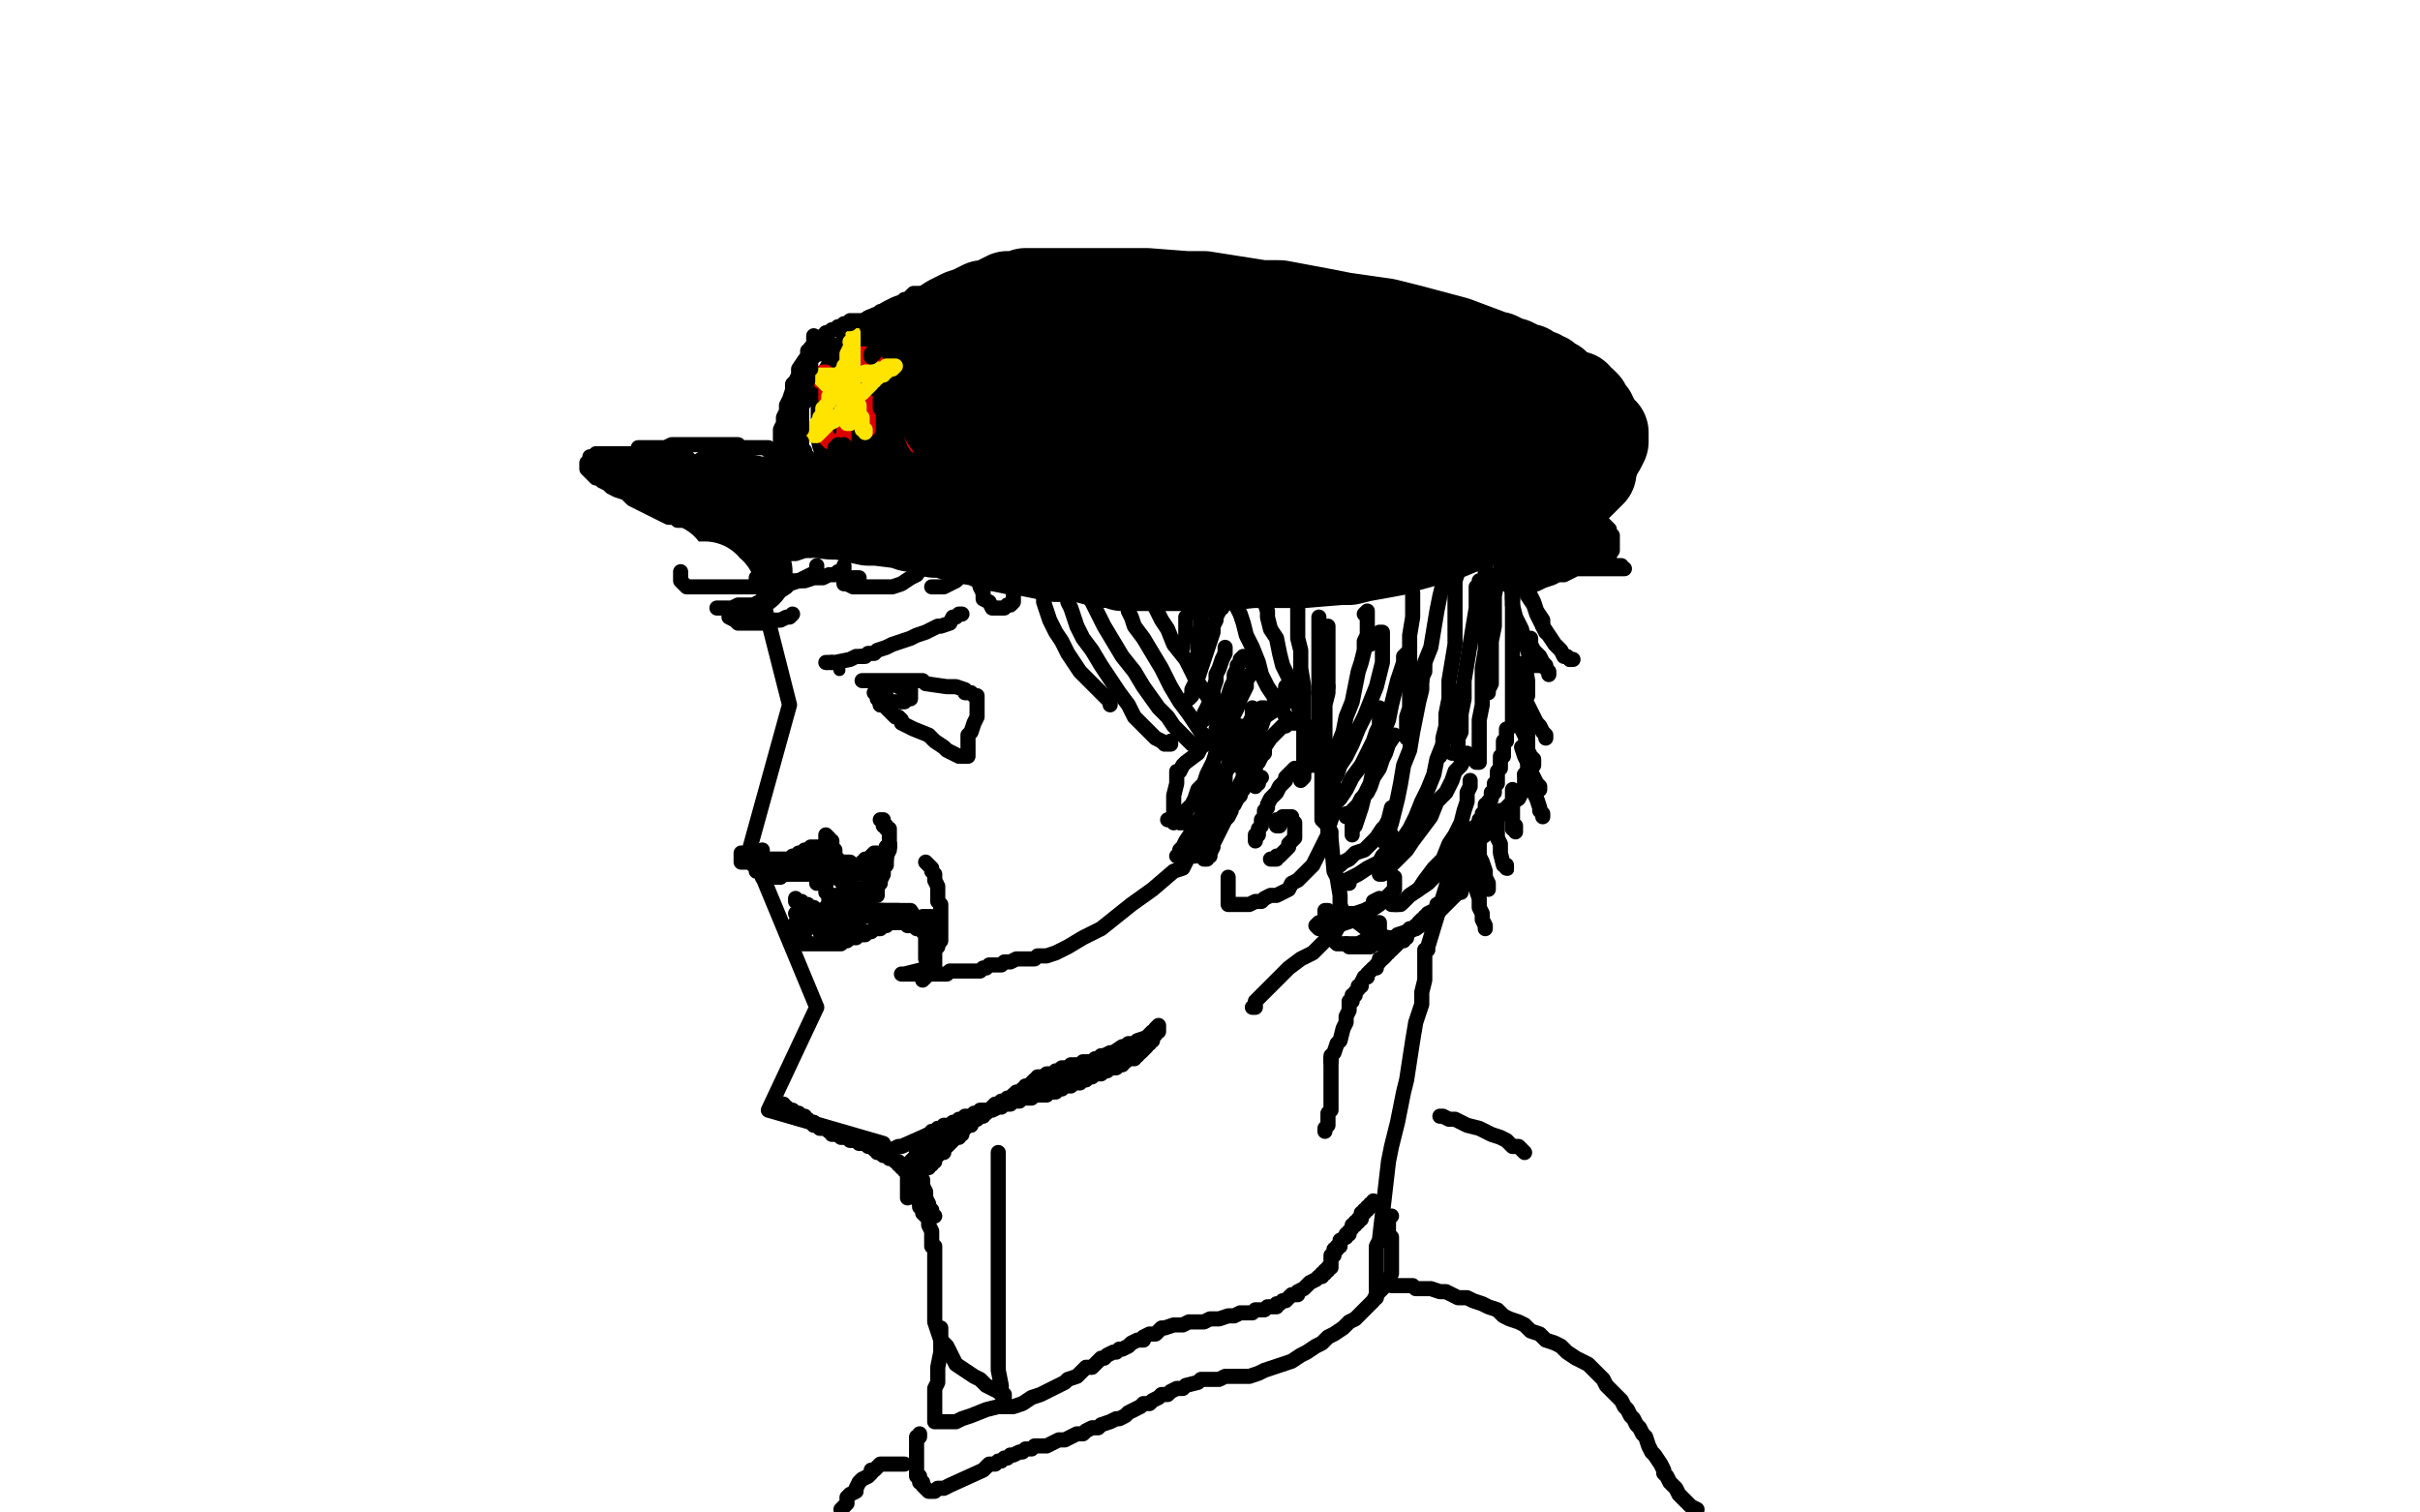 <?xml version="1.0" standalone="no"?>
<!DOCTYPE svg PUBLIC "-//W3C//DTD SVG 1.1//EN"
"http://www.w3.org/Graphics/SVG/1.1/DTD/svg11.dtd">

<svg width="800" height="500" version="1.1" xmlns="http://www.w3.org/2000/svg" xmlns:xlink="http://www.w3.org/1999/xlink" style="stroke-antialiasing: false"><desc>This SVG has been created on https://colorillo.com/</desc><rect x='0' y='0' width='800' height='500' style='fill: rgb(255,255,255); stroke-width:0' /><polyline points="317,149 316,149 316,149 315,149 315,149 314,149 314,149 314,150 314,150 313,150 313,150 313,151 313,151 313,152 313,152 312,153 312,153 312,154 312,154 311,154 311,155 311,156 311,157 311,158 311,159 311,160 311,161 311,162 314,168 315,168 315,169 315,170 316,170 316,171 317,171 318,171 318,172 319,172 320,173 321,173 322,174 324,174 325,174 326,174 327,174 328,174 329,175 331,175 332,175 333,175 335,175 336,175 337,175 338,175 339,175 341,175 343,174 344,174 347,173 349,173 352,172 353,172 354,171 356,170 357,170 359,169 360,168 362,166 365,164 365,163 366,161 367,161 368,157 368,156 368,154 368,153 368,152 368,151 368,150 368,149 368,148 367,147 369,149 370,150 371,151 372,153 374,154 376,158 377,159 378,161 379,162 380,163 381,164 383,165 384,166 386,167 387,168 388,168 388,169 389,169 392,170 393,170 396,172 397,172 399,173 400,173 402,173 403,174 405,174 406,174 409,175 410,175 412,175 413,175 414,175 418,175 419,175 422,174 424,174 428,172 430,172 434,170 436,170 440,168 442,167 445,164 446,163 448,161 449,160 449,158 451,155 451,154 451,150 451,149 451,146 450,143 449,140 449,139 448,135 447,134 447,132 447,131 446,131 446,130 445,130 445,129 444,130 444,131 444,133 444,134 445,139 445,141 447,145 447,146 450,150 451,152 455,155 456,156 460,158 461,158 463,159 465,160 467,160 468,160 469,160 470,160 471,159 472,159 474,158 475,157 478,156 480,154 483,152 483,151 486,148 486,147 488,143 488,142 488,139 488,138 488,136 488,133 488,132 488,130 488,129 487,127 487,126 486,124 486,123 485,122 485,121 484,120 483,118 482,117 481,117 481,116 480,116 479,116 478,116 476,116 475,116 472,116 470,117 466,117 464,117 456,118 452,119 444,119 440,119 431,119 427,119 415,119 411,119 407,119 394,119 389,119 377,119 373,119 360,119 356,119 346,119 343,119 333,119 330,119 324,119 322,119 317,120 316,120 314,121 311,121 309,122 308,124 308,126 308,129 309,130 310,134 311,136 312,138 315,141 318,143 324,146 327,148 340,154 345,156 362,161 368,162 386,165 391,165 405,165 411,164 424,163 429,162 434,161 443,159 447,159 452,156 454,156 460,154 461,153 462,152 464,151 466,149 466,148 467,147 467,146 466,145 465,145 465,144 463,143 461,142 459,141 449,139 437,139 433,139 421,139 417,139 412,139 401,141 395,141 384,143 379,144 370,146 367,146 360,148 356,150 351,151 349,151 347,152 346,153 345,153 345,154 345,155 346,156 353,158 357,159 372,161 377,162 382,162 396,163 401,163 414,163 419,161 429,159 433,158 439,156 441,155 444,152 445,152 446,150 446,149 445,148 444,147 440,145 436,144 426,142 420,141 407,138 401,137 387,136 382,135 367,134 363,134 347,133 343,133 339,133 330,133 327,133 321,133 319,133 314,134 312,135 307,135 306,135 304,136 303,137 302,137 301,138 300,138 300,139 299,139 297,140 297,141 295,143 294,144 294,146 293,147 292,150 292,151 292,153 292,154 293,156 293,158 294,160 297,162 298,163 304,167 307,169 314,172 317,173 328,176 331,177 342,180 346,181 361,182 365,183 377,185 382,185 385,185 398,185 402,185 411,185 414,185 421,184 424,183 429,182 431,181 435,181 442,178 444,178 449,176 451,175 453,174 458,172 460,171 465,169 467,169 471,167 473,165 476,163 478,162 481,161 483,160 484,159 485,158 486,156 487,156 487,155 489,153 489,152 490,151 491,150 491,149 492,148 492,147 493,147 493,146 494,144 494,143 494,142 494,140 494,139 494,136 492,134 492,133 491,131 490,130 487,128 485,127 483,126 481,125 476,122 474,121 473,121 467,119 466,119 460,117 459,117 452,115 448,114 439,113 435,113 427,112 424,112 417,111 414,111 408,110 405,110 403,109 395,109 392,109 385,109 383,109 377,109 375,109 369,109 368,109 362,109 361,109 355,110 354,110 347,110 345,110 344,110 338,111 337,111 332,112 331,112 328,112 326,113 322,113 320,114 316,115 314,115 311,116 309,117 306,118 305,118 302,120 301,120 299,121 299,122 297,123 297,124 295,124 295,125 294,126 294,127 293,128 292,129 292,130 291,130 291,131 291,133 291,134 290,136 290,137 290,139 290,140 290,142 290,143 290,146 290,148 290,149 291,151 292,151 294,153 297,156 298,156 300,157 301,158 304,159 305,160 307,160 311,162 313,162 316,162 318,162" style="fill: none; stroke: #dc0000; stroke-width: 30; stroke-linejoin: round; stroke-linecap: round; stroke-antialiasing: false; stroke-antialias: 0; opacity: 1.0"/>
<polyline points="402,105 401,105 401,105 400,105 400,105 397,105 397,105 394,105 394,105 389,106 389,106 387,106 387,106 380,106 380,106 376,106 376,106 367,107 367,107 365,107 365,107 359,107 359,107 356,107 356,107 350,109 350,109 348,110 346,110 340,112 339,112 336,113 334,114 331,115 330,116 328,117 327,117 325,119 323,120 322,120 321,122 320,122 320,123 319,124 318,125 317,126 317,127 316,128 314,131 314,132 313,133 312,134 312,135 312,136 313,138 313,139 315,141 315,142 318,144 320,146 324,148 325,149 329,151 332,152 337,153 340,154 341,155 348,157 352,157 364,160 368,161 383,164 389,165 401,165 407,165 423,164 428,164 440,164 446,164 459,164 463,164 467,163 480,162 484,162 493,162 498,161 505,159 508,158 515,156 518,155 522,154 524,153 527,150 528,149 529,148 530,146 530,143 528,142 527,139 526,138 523,135 521,134 514,129 510,127 500,121 497,119 481,113 466,109 462,108 458,107 444,105 439,104 423,101 417,101 398,98 392,98 379,97 375,97 366,97 362,97 355,97 352,97 347,97 345,97 343,97 339,97 337,98 333,98 331,99 327,101 325,101 321,103 318,104 314,106 311,108 306,110 305,111 301,112 299,113 298,114 293,116 292,117 288,121 288,122 286,124 286,125 285,127 284,128 284,131 283,132 283,135 283,136 283,137 283,140 283,141 283,144 284,145 284,149 285,150 286,153 287,155 289,158 290,160 295,163 296,164 298,166 304,168 307,169 314,172 317,173 324,175 326,175 333,177 337,178 345,179 347,179 354,180 357,180 365,180 368,180 372,180 383,180 386,180 393,180 397,180 404,179 407,179 412,179 415,179 419,178 421,178 426,178 428,178 432,177 435,177 436,176 441,176 442,175 447,175 448,175 453,174 454,174 457,174 459,174 462,173 465,173 470,172 472,172 477,171 479,171 482,170 489,169 490,168 497,167 499,167 504,166 507,165 512,164 513,164 518,162 520,162 522,160 524,158 525,157 526,156 526,155 526,154 527,152 527,151 528,149 528,147 528,144 528,142 527,141 527,140 527,139 526,138 526,137 525,136 524,134 523,133 521,132 521,131 520,131 518,130 516,129 514,127 512,126 511,125 510,125 509,124 508,124 507,124 505,122 504,122 500,120 499,120 495,118 493,118 489,117 486,117 481,116 478,115 471,114 469,114 460,112 456,112 453,112 442,110 439,110 430,110 426,110 416,109 414,109 406,109 402,109 396,109 393,109 389,109 386,110 382,110 380,111 377,111 373,112 371,112 367,113 365,113 358,115 356,116 350,118 346,119 340,121 338,122 334,124 332,125 330,126 328,128 327,129 326,132 326,133 325,135 325,136 325,139 326,141 329,145 331,147 338,151 342,153 354,156 360,157 366,157 389,157 396,156 419,153 428,151 448,148 453,147 466,145 470,145 480,143 482,142 487,141 488,141 490,140 491,140 491,139 493,139 494,139 495,138 495,137 494,136 493,136 490,135 479,132 474,131 458,130 453,129 440,128 435,128 420,129 414,129 409,129 394,131 390,132 382,135 380,136 376,137 376,138 375,138 375,139 377,140 378,140 381,141 390,143 395,144 408,145 413,145 428,144 434,143 448,141 451,140 456,139 457,139 458,139 457,139 457,138 456,138 453,136 449,135 420,128 391,123 380,123 358,123 352,123 335,126 328,128 323,128 312,131 311,132 310,133 310,134 311,134 318,136 322,137 335,139 340,140 351,141 355,141 366,141 369,141 375,141 376,141 378,142 378,143 378,144 378,145 380,147 381,148 383,149 385,150 391,152 393,154 396,154 403,157 407,158 417,160 420,161 429,163 433,163 444,163 449,163 463,163 467,163 482,163 486,162 496,161 500,161 504,160 513,160 515,159 518,159 519,159 518,159 517,159 516,160 514,161 513,162 512,162 509,164 507,165 501,167 498,168 493,171 490,172 478,177 475,178 464,181 461,182 450,184 446,185 443,185 431,186 427,186 418,186 414,186 404,187 400,187 393,187 391,187 384,187 382,187 377,187 375,187 371,187 369,186 366,186 361,185 358,184 351,184 349,184 339,182 337,182 327,180 325,179 319,178 318,178 312,176 309,176 304,174 301,174 298,173 290,172 287,172 278,170 275,170 266,169 263,168 254,167 251,166 246,165 243,165 241,164 240,163 239,163 239,162" style="fill: none; stroke: #000000; stroke-width: 30; stroke-linejoin: round; stroke-linecap: round; stroke-antialiasing: false; stroke-antialias: 0; opacity: 1.0"/>
<polyline points="246,174 261,233 248,280 270,333 254,367 292,378" style="fill: none; stroke: #000000; stroke-width: 5; stroke-linejoin: round; stroke-linecap: round; stroke-antialiasing: false; stroke-antialias: 0; opacity: 1.0"/>
<circle cx="294.5" cy="379.5" r="2" style="fill: #000000; stroke-antialiasing: false; stroke-antialias: 0; opacity: 1.0"/>
<polyline points="343,361 346,359 346,359 350,357 350,357" style="fill: none; stroke: #000000; stroke-width: 5; stroke-linejoin: round; stroke-linecap: round; stroke-antialiasing: false; stroke-antialias: 0; opacity: 1.0"/>
<polyline points="343,359 340,360 340,360 335,362 335,362" style="fill: none; stroke: #000000; stroke-width: 5; stroke-linejoin: round; stroke-linecap: round; stroke-antialiasing: false; stroke-antialias: 0; opacity: 1.0"/>
<polyline points="343,361 344,361 344,361 345,361 345,361 346,360 346,360 347,360 347,360 348,360 348,360 349,359 349,359 348,359 347,359 345,359" style="fill: none; stroke: #000000; stroke-width: 5; stroke-linejoin: round; stroke-linecap: round; stroke-antialiasing: false; stroke-antialias: 0; opacity: 1.0"/>
<polyline points="324,368 322,369 322,369 321,370 321,370 320,370 320,370 317,371 317,371 312,374 312,374 311,374 311,374 309,375 309,375 307,375 307,375 298,379 297,379 295,380" style="fill: none; stroke: #000000; stroke-width: 5; stroke-linejoin: round; stroke-linecap: round; stroke-antialiasing: false; stroke-antialias: 0; opacity: 1.0"/>
<circle cx="290.5" cy="381.5" r="2" style="fill: #000000; stroke-antialiasing: false; stroke-antialias: 0; opacity: 1.0"/>
<polyline points="353,358 354,357 354,357 355,357 355,357 355,356 355,356" style="fill: none; stroke: #000000; stroke-width: 5; stroke-linejoin: round; stroke-linecap: round; stroke-antialiasing: false; stroke-antialias: 0; opacity: 1.0"/>
<polyline points="361,354 364,353 364,353 367,352 367,352" style="fill: none; stroke: #000000; stroke-width: 5; stroke-linejoin: round; stroke-linecap: round; stroke-antialiasing: false; stroke-antialias: 0; opacity: 1.0"/>
<polyline points="414,333 415,333 415,333 415,332 415,332 415,331 415,331 416,330 416,330 418,328 418,328 420,326 420,326 426,320 426,320 430,317 430,317 434,315 434,315 437,312 437,312 439,310 439,310 441,309 442,307 444,304 444,303 444,303 444,302 444,302 443,299 443,299 443,296 443,296 442,290 442,290 441,288 441,288 440,277 440,276 440,275 439,275 439,274 439,273 438,272 437,271 437,270 437,269 437,268 437,266 437,264 437,261 437,258 437,254 437,251 437,247 437,243 437,242 437,241 437,240" style="fill: none; stroke: #000000; stroke-width: 5; stroke-linejoin: round; stroke-linecap: round; stroke-antialiasing: false; stroke-antialias: 0; opacity: 1.0"/>
<circle cx="500.5" cy="188.5" r="2" style="fill: #000000; stroke-antialiasing: false; stroke-antialias: 0; opacity: 1.0"/>
<polyline points="504,219 505,225 505,225 505,230 505,230" style="fill: none; stroke: #000000; stroke-width: 5; stroke-linejoin: round; stroke-linecap: round; stroke-antialiasing: false; stroke-antialias: 0; opacity: 1.0"/>
<polyline points="505,234 505,239 505,239 505,242 505,242 505,244 505,244 505,247 505,247 505,249 505,249 505,251 505,251 505,253 505,253 505,255 505,255 504,256 504,256 504,258 504,258 504,259 504,260 504,261 503,261 503,262 502,264 499,266 497,268 494,272 491,276 487,279 482,287 479,290 472,313 472,314 471,314 471,315 471,316 471,319 471,322 471,324 470,328 470,332 468,338 467,344 465,357 464,361 462,371 460,379 459,384 456,410 455,412 455,413 455,414 455,415 455,416 455,417 455,418 455,419 455,421 455,422 455,423 455,424 455,425 455,426 455,427 455,429" style="fill: none; stroke: #000000; stroke-width: 5; stroke-linejoin: round; stroke-linecap: round; stroke-antialiasing: false; stroke-antialias: 0; opacity: 1.0"/>
<circle cx="277.5" cy="221.5" r="2" style="fill: #000000; stroke-antialiasing: false; stroke-antialias: 0; opacity: 1.0"/>
<polyline points="318,203 317,203 317,203 316,204 316,204 315,204 315,204 314,206 314,206 311,207 311,207 310,207 310,207 308,208 308,208 306,209 306,209 303,210 303,210 301,211 301,211 298,212 298,212 295,213 295,213 293,214 290,215 289,216 288,216 287,216 286,217 285,217" style="fill: none; stroke: #000000; stroke-width: 5; stroke-linejoin: round; stroke-linecap: round; stroke-antialiasing: false; stroke-antialias: 0; opacity: 1.0"/>
<polyline points="275,219 273,219" style="fill: none; stroke: #000000; stroke-width: 5; stroke-linejoin: round; stroke-linecap: round; stroke-antialiasing: false; stroke-antialias: 0; opacity: 1.0"/>
<polyline points="285,217 284,217 284,217 283,217 283,217 281,218 281,218 276,219 276,219 275,219 275,219" style="fill: none; stroke: #000000; stroke-width: 5; stroke-linejoin: round; stroke-linecap: round; stroke-antialiasing: false; stroke-antialias: 0; opacity: 1.0"/>
<circle cx="273.5" cy="219.5" r="2" style="fill: #000000; stroke-antialiasing: false; stroke-antialias: 0; opacity: 1.0"/>
<polyline points="285,225 286,225 286,225 287,225 287,225 288,225 288,225 289,225 289,225 290,225 290,225 294,225 294,225 296,225 296,225 298,225 298,225 303,225 303,225 305,225 305,225 306,226 313,227 315,227 316,227 319,228 319,229 321,229 322,230 323,230 323,231 323,232 323,234 323,236 323,237 322,239 321,242 320,243 320,247 320,248 320,249 320,250 319,250 318,250 317,250 315,249 313,248 312,247 309,245 307,243 302,241 298,239 298,238 297,237 296,237 295,236 294,235 293,234 292,233 291,233" style="fill: none; stroke: #000000; stroke-width: 5; stroke-linejoin: round; stroke-linecap: round; stroke-antialiasing: false; stroke-antialias: 0; opacity: 1.0"/>
<circle cx="289.5" cy="229.5" r="2" style="fill: #000000; stroke-antialiasing: false; stroke-antialias: 0; opacity: 1.0"/>
<polyline points="291,233 291,232 291,231 290,231 290,230 289,229" style="fill: none; stroke: #000000; stroke-width: 5; stroke-linejoin: round; stroke-linecap: round; stroke-antialiasing: false; stroke-antialias: 0; opacity: 1.0"/>
<polyline points="297,227 298,227 298,227 299,227 299,227 300,227 300,227 300,228 300,228 301,228 301,228 301,229 301,229 301,230 301,231 300,231 299,232 298,232 297,232 296,232 295,232 294,232 293,231 293,230" style="fill: none; stroke: #000000; stroke-width: 5; stroke-linejoin: round; stroke-linecap: round; stroke-antialiasing: false; stroke-antialias: 0; opacity: 1.0"/>
<circle cx="293.5" cy="226.5" r="2" style="fill: #000000; stroke-antialiasing: false; stroke-antialias: 0; opacity: 1.0"/>
<polyline points="293,228 292,230 292,230" style="fill: none; stroke: #000000; stroke-width: 5; stroke-linejoin: round; stroke-linecap: round; stroke-antialiasing: false; stroke-antialias: 0; opacity: 1.0"/>
<polyline points="263,302 264,302 264,302 264,301 264,301 265,301 265,301 267,301 267,301 268,301 268,301 269,301 269,301 271,301 271,301 272,301 272,301 275,301 275,301 276,301 276,301 279,301 280,301 281,301 283,301 285,301 287,301 289,301 290,301 292,301 293,301 294,301 297,301 298,301 299,301 300,301 301,301 306,309 307,309 307,310 307,311 307,312 308,312 308,313 308,314 308,313 308,312 308,311 307,311 307,310 307,309 306,309 306,310 306,311 306,312 306,313 306,314 306,315 306,316 306,317 307,317 307,318 307,319 307,320 299,322 298,322 299,322 301,322 303,322 304,322 305,322 306,322 307,322 308,322 309,322 310,322 311,322 312,322 313,322 314,321 316,321 317,321 319,321 320,321 321,321 322,321 324,321 325,320 326,320 327,319 328,319 329,319 330,319 331,319 332,318 334,318 336,317 337,317 338,317 341,317 342,317 343,316 345,316 346,316 349,315 353,313 358,310 364,307 369,303 374,299 381,294 388,288 391,287 393,283 394,280 395,279 395,277 396,276 396,275 396,274 395,274 394,274 394,273 393,272 390,272 387,271 386,271 387,271 388,271 388,272 388,271 388,270 388,269 388,268 388,266 388,263 389,259 389,258 389,256 389,255 390,255 391,253 392,252 396,249 397,247 400,245 405,243 412,240 415,238 418,237 421,235 422,234 424,233 427,231 429,230 430,230 431,229" style="fill: none; stroke: #000000; stroke-width: 5; stroke-linejoin: round; stroke-linecap: round; stroke-antialiasing: false; stroke-antialias: 0; opacity: 1.0"/>
<polyline points="437,228 438,228 438,228 439,227 439,227" style="fill: none; stroke: #000000; stroke-width: 5; stroke-linejoin: round; stroke-linecap: round; stroke-antialiasing: false; stroke-antialias: 0; opacity: 1.0"/>
<polyline points="330,381 330,382 330,382 330,383 330,383 330,385 330,385 330,388 330,388 330,390 330,390 330,393 330,393 330,397 330,397 330,399 330,399 330,404 330,404 330,407 330,407 330,411 330,411 330,415 330,415 330,420 330,429 330,433 330,439 330,443 330,447 330,450 330,453 331,458 331,460 332,461 332,462 332,461 331,461 330,460 328,459 326,458 324,456 322,455 319,453 316,451 315,449 313,445 311,443 310,440 309,437 309,436 309,434 309,433 309,431 309,430 309,428 309,424 309,423 309,421 309,420 309,419 309,418 309,417 309,416 309,415 309,414 309,413 309,412 308,412 308,410 308,409 308,407 307,405 307,404 307,403 306,402 305,401 305,400 305,399 304,399 304,398 303,396 303,395 303,394 303,393 303,392 303,391 303,390 303,389 303,388" style="fill: none; stroke: #000000; stroke-width: 5; stroke-linejoin: round; stroke-linecap: round; stroke-antialiasing: false; stroke-antialias: 0; opacity: 1.0"/>
<polyline points="311,439 311,440 311,440 311,441 311,441 311,442 311,442 311,443 311,443 311,444 311,444 311,447 311,447 310,452 310,452 310,453 310,453 310,456 310,457 309,459 309,460 309,461 309,463 309,465 309,467 309,468 309,469 309,470 310,470 311,470 313,470 316,470 318,469 321,468 326,466 330,465 335,465 338,464 341,462 344,461 352,457 353,456 356,455 357,454 359,452 361,452 364,449 365,449 366,448 368,447 369,447 370,446 371,446 373,445 374,444 376,443 378,443 378,442 380,441 381,441 382,441 384,439 385,439 388,438 390,438 391,438 393,437 394,437 396,437 398,437 400,436 401,436 403,436 406,435 408,435 410,434 411,434 414,434 415,433 416,433 418,433 419,432 420,432 421,432 422,432 422,431 423,431 424,430 425,430 426,429 427,428 428,428 429,428 429,427 431,426 432,425 433,424 435,423 436,422 437,422 437,421 438,421 438,420 439,420 439,419 440,419 440,417 440,416 440,415 441,415 441,414 441,413 441,413 442,413 442,413 442,412 442,412 443,412 443,412 443,410 443,410 445,409 445,409 445,408 445,408 446,408 446,407 447,406 447,405 448,405 448,404 449,404 449,403 450,403 450,402 450,401 451,401 451,400 452,400 452,399 453,399 453,398 454,398 454,397" style="fill: none; stroke: #000000; stroke-width: 5; stroke-linejoin: round; stroke-linecap: round; stroke-antialiasing: false; stroke-antialias: 0; opacity: 1.0"/>
<polyline points="500,187 500,188 500,188 500,189 500,189 500,190 500,190 500,191 500,191 500,193 500,193 500,194 500,194 500,196 500,196 500,197 500,197 500,199 500,199 500,200 500,200 500,202 500,202 500,204 500,204 500,205 500,207 500,209 500,210 500,213 500,214 500,216 500,217 500,219 500,220 500,221 500,222 500,223 500,224 500,225 500,226 500,227 500,228 500,229 500,230 500,232 500,233 500,234 500,235 500,236 500,237 500,238 500,240" style="fill: none; stroke: #000000; stroke-width: 5; stroke-linejoin: round; stroke-linecap: round; stroke-antialiasing: false; stroke-antialias: 0; opacity: 1.0"/>
<polyline points="498,241 498,242 498,242 498,243 498,243 498,244 498,244 498,245 497,245 497,246 497,247 497,248 497,249 497,250 496,250 496,252 496,253 496,254 495,255 495,257 495,258 495,259 494,259 494,260 494,261 494,262 493,262 493,263 493,264 492,265 492,266 491,266 491,268 490,269 490,270 490,271 489,271 489,272 488,273 488,274 488,275 488,276 488,277 488,278 487,279 487,282 487,284 487,285 486,286 486,289 485,291 484,291 484,292 484,293 483,293 483,294 483,295 482,295 481,295 480,296 479,297 478,297 478,298 477,298 475,299 475,300 474,301 472,302 472,303 471,303 471,304 470,304 469,305 469,306 468,306 468,307 467,307 466,307 466,308 465,308 465,309 465,310 464,310 464,311 463,311 462,311 462,312 461,313 460,314 459,314 459,315 458,315 458,316 457,317 456,317 456,318 455,319 455,320 454,320 453,321 452,322 452,323 451,323 450,325 450,326 449,326 449,327 448,328 448,329 447,329 447,330 447,331 446,331 446,332 446,334 445,336 445,338 444,340 443,344 442,345 441,348 440,349 440,350 440,351" style="fill: none; stroke: #000000; stroke-width: 5; stroke-linejoin: round; stroke-linecap: round; stroke-antialiasing: false; stroke-antialias: 0; opacity: 1.0"/>
<polyline points="440,350 440,351 440,351 440,352 440,352 440,353 440,353 440,354 440,354 440,355 440,355 440,356 440,356 440,357 440,357 440,358 440,358 440,359 440,359 440,360 440,361 440,362 440,363 440,365 440,366 440,367 439,368 439,370 439,371 439,372 438,373 438,374" style="fill: none; stroke: #000000; stroke-width: 5; stroke-linejoin: round; stroke-linecap: round; stroke-antialiasing: false; stroke-antialias: 0; opacity: 1.0"/>
<polyline points="476,369 477,369 477,369 479,370 479,370 481,370 481,370 483,371 483,371 485,372 485,372 489,373 489,373 491,374 491,374 493,375 493,375 496,376 496,376 498,377 498,377 499,378 499,378 500,379 500,379 502,379 503,380 504,381" style="fill: none; stroke: #000000; stroke-width: 5; stroke-linejoin: round; stroke-linecap: round; stroke-antialiasing: false; stroke-antialias: 0; opacity: 1.0"/>
<polyline points="252,290 252,289 252,289 253,289 253,289 254,289 255,289 256,289 257,289 258,289 259,289 261,289 262,289 264,289 266,289 267,289 268,289 269,289 272,289 273,289 275,289 276,289 277,289 278,289 279,289 280,289 281,289 282,289 283,289 285,289 285,288 286,288 287,288 288,288 288,287 289,287 289,286 290,285 291,285 291,284 292,283 293,283 293,281 293,280 294,280 294,279 294,278 294,277 294,276 294,275 294,274 293,274 293,273 292,273 292,272 292,271 291,271" style="fill: none; stroke: #000000; stroke-width: 5; stroke-linejoin: round; stroke-linecap: round; stroke-antialiasing: false; stroke-antialias: 0; opacity: 1.0"/>
<polyline points="247,189 244,189 244,189 243,189 243,189 241,189 241,189 239,189 239,189 237,189 237,189 236,189 236,189 235,189 235,189 233,189 233,189 231,189 231,189 229,189 229,189 227,189 227,189 225,189 225,189 224,189 224,189 223,189 221,189 220,189 219,189 217,189 216,189 215,189 213,189 212,189 211,189 210,189 209,188 208,188 207,188 206,188 205,188 204,188 203,188 201,187 199,187 197,187 195,186 194,186 193,186 192,186" style="fill: none; stroke: #000000; stroke-width: 30; stroke-linejoin: round; stroke-linecap: round; stroke-antialiasing: false; stroke-antialias: 0; opacity: 1.0"/>
<polyline points="157,160 159,160 159,160 161,161 161,161 162,162 162,162 163,163 163,163 165,165 165,165 167,167 167,167 167,169 167,169 169,171 169,171 171,173 171,173 171,174 171,174 173,176 173,176 173,177 174,177 175,180 176,180 177,182 177,183 179,184 181,186 182,187 183,188 184,189 185,190 186,191 187,192 187,193 188,194 189,196 190,196 191,198 192,198 193,199 193,200 194,200 195,200 195,201 197,201 197,202 198,203 199,204 200,205 201,206 202,207 203,208 204,208 205,208 206,208 207,208 209,208 211,208 211,207 213,206 214,206 215,206 216,205 217,204 218,204 219,203 220,202 221,202 223,202 225,203 225,204 226,204 227,206 228,208 229,208 230,210 230,211 231,211 231,212 231,211 232,210 232,208 232,206 231,206 231,205 231,204 230,204 229,204 227,202 226,201 225,201 225,200 223,200 222,198 221,198 221,197 220,197 219,196 217,196 217,195 215,195 214,194 213,193 212,193 211,192 209,191 209,190 207,190 207,189 206,189 205,189 205,188 204,188 203,188 203,186 201,185 200,184 199,183 199,181 198,180 197,180 197,179 197,178 199,178 201,178 202,178 203,178 204,178 205,178 205,179 206,179 207,179 208,180 209,180 211,181 211,182 212,183 213,184 213,185 214,185 215,186 216,186 216,187 217,188 218,188 219,188 219,189 219,190 220,190 221,192 221,193 222,194 223,194 223,196 223,197 223,198 223,199 223,200 223,201 224,202 225,202 226,202 229,202 230,202 231,202 231,201 231,199 231,198 231,196 231,195 231,194 232,194 233,194 233,195 234,196 235,196 235,198 235,200 235,201 235,202 235,203 235,204 235,205 235,206 235,207 235,208 235,210" style="fill: none; stroke: #ffffff; stroke-width: 30; stroke-linejoin: round; stroke-linecap: round; stroke-antialiasing: false; stroke-antialias: 0; opacity: 1.0"/>
<polyline points="263,153 261,153 261,153 260,153 260,153 260,152 260,152 259,152 259,152 258,151 258,151 257,151 257,151 256,150 256,150 255,149 255,149 254,149 254,148 253,148 252,148 251,148 250,148 249,148 248,148 247,148 246,148 245,148 244,147 243,147 242,147 240,147 239,147 238,147 237,147 236,147 235,147 234,147 233,147 232,147 231,147 230,147 229,147 228,147 227,147 226,147 225,147 224,147 223,147 222,147 220,148 219,148 218,148 217,148 216,148 215,148 214,148 213,148 212,148 211,148 211,149 211,150 211,151 212,152 212,153 213,154 214,155 215,156 216,157 217,157 218,158 219,158 220,159 221,159 222,159 222,160 223,160 224,160 225,160 226,160 226,161 227,161 227,162 228,162 228,163 229,163 229,164 229,165 229,166 228,166 227,166 226,166 225,165 224,162 223,160 222,159 222,157 222,155 222,153 222,152 222,151 222,150 223,150 223,151 224,153 224,155 225,156 225,158 225,159 226,160 226,162 226,163 226,164 226,165 225,164 224,163 222,162 221,161 220,160 218,159 217,158 216,157 215,157 215,158 215,159 216,161 218,163 219,165 221,167 222,168 224,169 225,170 226,170 227,170 228,170 228,169 229,168 229,166 229,164 229,162 229,160 229,158 229,157 228,155 227,154 226,153 224,152 223,151 221,150 220,150 218,150 217,150 216,151 216,152 215,153 215,155 215,157 216,159 217,162 219,164 221,166 223,167 224,168 226,168 227,168 231,165 231,163 231,162 230,158 229,156 227,154 226,153 224,152 222,150 220,150 218,149 216,149 215,149 214,150 213,151 213,152 213,154 214,156 216,157 218,159 220,161 223,162 225,163 227,163 229,163 230,163 231,163 232,163 233,163 233,162 233,161 233,160 233,159 233,157 232,156 231,155 230,154 229,153 228,152 227,151 225,150 224,150 223,150 222,154 224,157 225,159 227,162 229,164 230,165 231,166 232,167 233,167 234,167 234,166 234,165 233,164 232,163 231,162 231,161 230,160 229,160 228,159 227,159 226,158" style="fill: none; stroke: #000000; stroke-width: 5; stroke-linejoin: round; stroke-linecap: round; stroke-antialiasing: false; stroke-antialias: 0; opacity: 1.0"/>
<polyline points="460,402 459,403 459,403 459,404 459,404 459,405 459,405 459,406 459,406 459,407 459,407 459,408 459,408 460,409 460,409 460,410 460,410 460,411 460,411 460,412 460,412 460,413 460,413 460,415 460,416 460,417 460,419 460,420 460,421 459,423 458,424 457,426 455,428 454,430 452,432 450,434 448,436 446,437 444,439 441,441 439,442 437,444 435,445 432,447 430,448 427,450 424,451 421,452 418,453 416,454 413,455 411,455 409,455 407,455 405,455 403,456 401,456 399,456 397,456 396,457 392,458 391,459 389,459 387,460 386,461 384,461 383,462 381,463 380,464 378,464 377,465 375,466 373,467 372,468 370,469 369,469 367,470 364,471 363,472 361,472 359,473 358,474 356,474 354,475 352,476 350,476 348,477 346,478 344,478 342,478 341,479 339,479 338,480 337,480 335,481 334,481 333,482 332,482 331,483 330,483 329,484 328,484 327,484 326,485 325,486 314,491 312,492 311,492 310,492 309,493 308,493 307,493 306,492 305,491 305,490 304,490 304,489 304,488 303,488 303,487 303,486 303,485 303,484 303,483 303,482 303,481 303,480 303,479 303,478 303,477 303,476 303,475 304,475 304,474" style="fill: none; stroke: #000000; stroke-width: 5; stroke-linejoin: round; stroke-linecap: round; stroke-antialiasing: false; stroke-antialias: 0; opacity: 1.0"/>
<polyline points="460,424 460,425 460,425 461,425 461,425 462,425 462,425 463,425 463,425 464,425 464,425 466,425 466,425 467,425 467,425 468,426 470,426 473,426 476,427 478,427 480,428 482,429 485,429 487,430 490,431 492,432 495,433 497,435 499,436 502,437 504,438 506,440 509,441 511,443 514,444 516,445 518,447 521,449 523,450 525,451 527,453 528,454 530,456 531,458 533,460 534,461 536,463 537,465 538,466 539,468 540,469 541,471 542,472 543,474 544,475 545,478 546,480 547,481 549,484 550,486 550,487 551,488 552,490 553,491 554,492 555,494 556,495 557,496 558,497 559,498 561,499" style="fill: none; stroke: #000000; stroke-width: 5; stroke-linejoin: round; stroke-linecap: round; stroke-antialiasing: false; stroke-antialias: 0; opacity: 1.0"/>
<polyline points="299,484 298,484 298,484 297,484 297,484 296,484 296,484 295,484 295,484 294,484 294,484 293,484 293,484 292,484 292,484 291,484 291,484 290,485 290,485 289,486 289,486 288,486 288,487 287,488 285,489 284,490 283,492 283,493 281,494 280,495 280,497 279,498 278,499" style="fill: none; stroke: #000000; stroke-width: 5; stroke-linejoin: round; stroke-linecap: round; stroke-antialiasing: false; stroke-antialias: 0; opacity: 1.0"/>
<polyline points="417,257 416,258 416,258 416,259 416,259 415,259 415,259 415,260 415,260 415,259 415,258 415,257 415,256 415,255 415,254 415,253 416,252 417,250 418,249 418,247 420,244 421,243 422,242 423,241 424,240 425,240 426,239 427,239 428,239 429,239 431,239 432,240 433,241 434,242 435,244 436,245 437,247 437,248 438,250 439,251 439,253 440,255 440,256 440,258 441,260 441,262 441,264 441,266 441,268 439,274 439,276 438,278 437,280 436,282 435,284 434,286 433,287 432,288 430,290 429,291 427,292 426,294 424,295 422,296 420,296 418,297 417,298 415,298 413,299 412,299 411,299 409,299 408,299 407,299 406,299 406,298 406,296 406,294 406,292 406,290" style="fill: none; stroke: #000000; stroke-width: 5; stroke-linejoin: round; stroke-linecap: round; stroke-antialiasing: false; stroke-antialias: 0; opacity: 1.0"/>
<polyline points="415,278 415,277 415,277 415,276 415,276 416,276 416,276 416,275 416,275 416,274 416,274 417,273 417,273 417,272 417,272 417,271 417,271 418,270 418,270 418,269 418,268 419,267 419,266 420,264 421,263 422,262 423,260 424,259 425,258 425,257 426,256 427,255 428,254 429,254 430,254 431,254 431,255 431,256 431,257 430,258" style="fill: none; stroke: #000000; stroke-width: 5; stroke-linejoin: round; stroke-linecap: round; stroke-antialiasing: false; stroke-antialias: 0; opacity: 1.0"/>
<polyline points="423,273 422,273 422,273 422,272 422,272 422,271 422,271 423,271 423,271 424,270 424,270 425,270 425,270 426,270 426,270 427,270 427,270 427,271 427,271 428,272 428,272 428,273 428,274 428,275 428,276 428,277 427,278 426,279 426,280 425,281 424,282 423,283 422,283 422,284 421,284 420,284" style="fill: none; stroke: #000000; stroke-width: 5; stroke-linejoin: round; stroke-linecap: round; stroke-antialiasing: false; stroke-antialias: 0; opacity: 1.0"/>
<polyline points="411,259 411,260 411,260 411,261 411,261 410,262 410,262 410,263 410,263 409,264 409,264 408,266 408,266 407,267 407,267 407,268 407,268 406,270 405,271 404,273 403,275 402,277 401,279 401,280 400,282 400,283 399,283 399,284 398,284 398,283" style="fill: none; stroke: #000000; stroke-width: 5; stroke-linejoin: round; stroke-linecap: round; stroke-antialiasing: false; stroke-antialias: 0; opacity: 1.0"/>
<polyline points="405,257 405,258 405,258 405,259 405,259 405,261 405,261 404,262 404,262 403,264 403,264 403,266 403,266 402,268 402,268 401,271 401,271 400,273 400,273 399,275 399,275 398,277 398,277 397,279 397,279 396,281 396,281 395,282 395,282 395,283 394,283" style="fill: none; stroke: #000000; stroke-width: 5; stroke-linejoin: round; stroke-linecap: round; stroke-antialiasing: false; stroke-antialias: 0; opacity: 1.0"/>
<polyline points="403,255 403,256 403,256 403,257 403,257 402,259 402,259 401,261 401,261 401,263 401,263 399,265 399,265 398,268 398,268 397,270 397,270 395,273 395,273 394,275 394,275 392,278 392,278 391,280 391,280 390,281 390,281 390,282 390,282 389,283" style="fill: none; stroke: #000000; stroke-width: 5; stroke-linejoin: round; stroke-linecap: round; stroke-antialiasing: false; stroke-antialias: 0; opacity: 1.0"/>
<polyline points="405,243 405,244 405,244 404,246 404,246 403,247 403,247 402,249 402,249 401,252 401,252 400,254 400,254 399,256 399,256 398,259 398,259 396,261 396,261 395,264 395,264 394,266 394,266 392,268 392,268 392,269 392,269" style="fill: none; stroke: #000000; stroke-width: 5; stroke-linejoin: round; stroke-linecap: round; stroke-antialiasing: false; stroke-antialias: 0; opacity: 1.0"/>
<polyline points="409,241 410,240 410,240 410,242 410,242 410,243 410,243 409,245 409,245 408,247 408,247 408,249 408,249 407,251 407,251 406,254 406,254 404,256 404,256 403,258 403,258 402,260 402,260 401,261 400,263 400,262" style="fill: none; stroke: #000000; stroke-width: 5; stroke-linejoin: round; stroke-linecap: round; stroke-antialiasing: false; stroke-antialias: 0; opacity: 1.0"/>
<polyline points="414,234 414,235 414,235 414,237 414,237 413,239 413,239 412,241 412,241 411,242 411,242 410,245 410,245 409,247 409,247 407,250 407,250 406,253 406,253 405,256 405,256 404,259 404,259 403,261 403,261 402,262 402,262 402,263 402,264 402,263 402,261" style="fill: none; stroke: #000000; stroke-width: 5; stroke-linejoin: round; stroke-linecap: round; stroke-antialiasing: false; stroke-antialias: 0; opacity: 1.0"/>
<polyline points="417,234 418,234 418,234 418,235 418,235 417,237 417,237 417,238 417,238 416,240 416,240 416,242 416,242 415,245 415,245 414,247 414,247 413,250 413,250 412,252 412,252 411,254 411,254 411,257 411,257 410,259 410,259 409,261 409,261 408,263 408,264 407,265 408,264 408,263" style="fill: none; stroke: #000000; stroke-width: 5; stroke-linejoin: round; stroke-linecap: round; stroke-antialiasing: false; stroke-antialias: 0; opacity: 1.0"/>
<polyline points="426,226 425,227 425,227 425,228 425,228 424,230 424,230 423,231 423,231 421,233 421,233 420,235 420,235 418,237 418,237 417,240 417,240 415,243 415,243 414,245 414,245 413,247 413,247 412,249 412,249 411,251 411,251 410,252 410,252 409,253" style="fill: none; stroke: #000000; stroke-width: 5; stroke-linejoin: round; stroke-linecap: round; stroke-antialiasing: false; stroke-antialias: 0; opacity: 1.0"/>
<polyline points="403,249 402,249" style="fill: none; stroke: #000000; stroke-width: 5; stroke-linejoin: round; stroke-linecap: round; stroke-antialiasing: false; stroke-antialias: 0; opacity: 1.0"/>
<polyline points="415,219 414,222 414,222 412,225 412,225 412,227 412,227 411,229 411,229 410,231 410,231 409,234 409,234 408,236 408,236 407,238 407,238 406,241 406,241 405,243 405,243 405,245 405,245 404,246 404,246 403,248 403,248 403,249 403,249" style="fill: none; stroke: #000000; stroke-width: 5; stroke-linejoin: round; stroke-linecap: round; stroke-antialiasing: false; stroke-antialias: 0; opacity: 1.0"/>
<polyline points="411,217 410,218 410,218 410,219 410,219 409,220 409,220 409,221 409,221 408,223 408,223 408,225 408,225 407,227 407,227 406,230 406,230 405,233 405,233 404,235 404,235 404,237 404,237 403,239 403,239 402,241 402,241 402,242 402,242 402,243 401,243" style="fill: none; stroke: #000000; stroke-width: 5; stroke-linejoin: round; stroke-linecap: round; stroke-antialiasing: false; stroke-antialias: 0; opacity: 1.0"/>
<polyline points="405,214 405,215 405,215 405,216 405,216 404,218 404,218 403,221 403,221 402,223 402,223 402,225 402,225 401,228 401,228 401,230 401,230 400,232 400,232 398,236 398,236 398,237 398,237 398,238 398,238" style="fill: none; stroke: #000000; stroke-width: 5; stroke-linejoin: round; stroke-linecap: round; stroke-antialiasing: false; stroke-antialias: 0; opacity: 1.0"/>
<polyline points="404,201 403,201 403,201 403,202 403,202 402,204 402,204 402,205 402,205 401,207 401,207 401,209 401,209 400,212 400,212 399,215 399,215 398,218 398,218 397,221 397,221 396,224 396,224 395,226 395,226 394,228 394,228 394,229 394,229 394,230 393,231" style="fill: none; stroke: #000000; stroke-width: 5; stroke-linejoin: round; stroke-linecap: round; stroke-antialiasing: false; stroke-antialias: 0; opacity: 1.0"/>
<circle cx="395.5" cy="224.5" r="2" style="fill: #000000; stroke-antialiasing: false; stroke-antialias: 0; opacity: 1.0"/>
<polyline points="399,195 399,196 399,196 398,197 398,197 398,199 398,199 398,200 398,200 398,202 398,202 397,204 397,204 397,207 397,207 396,211 396,211 396,214 396,214 396,217 396,217 395,220 395,220 395,222 395,222 395,223 395,223 395,224 395,224" style="fill: none; stroke: #000000; stroke-width: 5; stroke-linejoin: round; stroke-linecap: round; stroke-antialiasing: false; stroke-antialias: 0; opacity: 1.0"/>
<polyline points="394,199 394,200 394,200 393,202 393,202 393,203 393,203 392,204 392,204 392,206 392,206 392,207 392,207 392,209 392,209 392,211 392,211 391,212 391,212 391,213 391,213 391,214 391,214" style="fill: none; stroke: #000000; stroke-width: 5; stroke-linejoin: round; stroke-linecap: round; stroke-antialiasing: false; stroke-antialias: 0; opacity: 1.0"/>
<polyline points="344,193 344,195 344,195 345,197 345,197 345,199 345,199 346,202 346,202 347,205 347,205 349,209 349,209 351,212 351,212 353,216 353,216 355,219 355,219 357,222 357,222 359,224 359,224 361,226 361,226 363,228 363,228 364,229 364,229 365,230 365,230 366,231 367,232 367,233" style="fill: none; stroke: #000000; stroke-width: 5; stroke-linejoin: round; stroke-linecap: round; stroke-antialiasing: false; stroke-antialias: 0; opacity: 1.0"/>
<polyline points="353,197 353,198 353,198 353,199 353,199 354,201 354,201 355,204 355,204 356,207 356,207 358,211 358,211 361,215 361,215 364,220 364,220 370,229 370,229 373,233 373,233 375,237 375,237 378,240 378,240 380,242 380,242 382,244 382,244 384,245 385,246 386,246 387,246 387,245" style="fill: none; stroke: #000000; stroke-width: 5; stroke-linejoin: round; stroke-linecap: round; stroke-antialiasing: false; stroke-antialias: 0; opacity: 1.0"/>
<polyline points="359,193 359,194 359,194 359,196 359,196 361,199 361,199 363,203 363,203 365,207 365,207 368,212 368,212 371,217 371,217 375,222 375,222 378,227 378,227 383,234 383,234 386,237 386,237 388,240 388,240 390,242 390,242 392,244 392,244 393,245 394,246 395,246" style="fill: none; stroke: #000000; stroke-width: 5; stroke-linejoin: round; stroke-linecap: round; stroke-antialiasing: false; stroke-antialias: 0; opacity: 1.0"/>
<polyline points="373,201 373,200 373,200 373,202 373,202 374,204 374,204 375,207 375,207 378,211 378,211 381,216 381,216 384,221 384,221 387,227 387,227 390,232 390,232 393,236 393,236 395,239 395,239 397,242 397,242 399,244 399,244 401,246 401,246 402,247 403,247 403,246 403,244 403,241 402,238" style="fill: none; stroke: #000000; stroke-width: 5; stroke-linejoin: round; stroke-linecap: round; stroke-antialiasing: false; stroke-antialias: 0; opacity: 1.0"/>
<polyline points="382,200 382,199 382,199 382,200 382,200 382,201 382,201 383,203 383,203 384,205 384,205 386,208 386,208 388,213 388,213 392,218 392,218 395,224 395,224 399,230 399,230 403,235 403,235 406,240 406,240 408,243 408,243 410,245 410,245 412,246 414,247" style="fill: none; stroke: #000000; stroke-width: 5; stroke-linejoin: round; stroke-linecap: round; stroke-antialiasing: false; stroke-antialias: 0; opacity: 1.0"/>
<polyline points="410,196 409,196 409,196 409,197 409,197 409,199 409,199 409,201 409,201 410,203 410,203 411,206 411,206 412,210 412,210 414,214 414,214 416,219 416,219 417,223 417,223 419,227 419,227 421,230 421,230 422,233 422,233 424,235 424,235 425,237 427,238 428,239 429,239" style="fill: none; stroke: #000000; stroke-width: 5; stroke-linejoin: round; stroke-linecap: round; stroke-antialiasing: false; stroke-antialias: 0; opacity: 1.0"/>
<polyline points="418,198 418,199 418,199 419,202 419,202 419,204 419,204 420,208 420,208 422,211 422,211 423,216 423,216 424,220 424,220 426,224 426,224 427,229 427,229 429,233 429,233 430,236 430,236 431,240 431,240 432,243 432,243 432,245 432,245 433,246 433,245" style="fill: none; stroke: #000000; stroke-width: 5; stroke-linejoin: round; stroke-linecap: round; stroke-antialiasing: false; stroke-antialias: 0; opacity: 1.0"/>
<polyline points="429,197 429,199 429,199 429,201 429,201 429,204 429,204 429,207 429,207 429,211 429,211 430,215 430,215 430,221 430,221 431,227 431,227 431,233 431,233 431,240 431,240 431,246 431,246 431,250 431,250 431,253 431,253 431,255 431,255" style="fill: none; stroke: #000000; stroke-width: 5; stroke-linejoin: round; stroke-linecap: round; stroke-antialiasing: false; stroke-antialias: 0; opacity: 1.0"/>
<polyline points="436,205 436,204 436,204 436,205 436,205 436,208 436,208 436,211 436,211 436,214 436,214 436,218 436,218 436,222 436,222 436,227 436,227 436,231 436,231 436,236 436,236 436,240 436,240 436,244 436,244 436,247 436,247 435,250 435,250 435,252 434,253" style="fill: none; stroke: #000000; stroke-width: 5; stroke-linejoin: round; stroke-linecap: round; stroke-antialiasing: false; stroke-antialias: 0; opacity: 1.0"/>
<polyline points="439,207 439,211 439,211 439,213 439,213 439,216 439,216 439,219 439,219 439,222 439,222 439,226 439,226 439,229 439,229 438,233 438,233 438,236 438,236 438,239 438,239 438,242 438,242 438,244 438,244 438,245 438,245" style="fill: none; stroke: #000000; stroke-width: 5; stroke-linejoin: round; stroke-linecap: round; stroke-antialiasing: false; stroke-antialias: 0; opacity: 1.0"/>
<polyline points="451,203 452,202 452,202 452,204 452,204 452,207 452,207 452,210 452,210 451,212 451,212 451,215 451,215 450,219 450,219 449,222 449,222 448,227 448,227 447,232 447,232 445,237 445,237 444,242 444,242 442,247 442,247 441,251 441,251 440,254 440,254 439,256 439,257 439,258 439,256 439,254" style="fill: none; stroke: #000000; stroke-width: 5; stroke-linejoin: round; stroke-linecap: round; stroke-antialiasing: false; stroke-antialias: 0; opacity: 1.0"/>
<polyline points="453,213 456,209 456,209 457,209 457,209 457,211 457,211 457,213 457,213 457,216 457,216 457,219 457,219 456,223 456,223 455,227 455,227 453,232 453,232 451,237 451,237 449,241 449,241 447,246 447,246 445,250 445,250 443,253 443,253 442,256 442,256 440,259 440,260 440,259" style="fill: none; stroke: #000000; stroke-width: 5; stroke-linejoin: round; stroke-linecap: round; stroke-antialiasing: false; stroke-antialias: 0; opacity: 1.0"/>
<polyline points="456,235 456,234 456,234 456,236 456,236 456,237 456,237 456,240 456,240 455,242 455,242 454,245 454,245 452,249 452,249 450,253 450,253 447,257 447,257 445,261 445,261 443,264 443,264 441,266 441,266 440,268 440,268 439,269 439,269 440,268 441,266 442,264 444,262" style="fill: none; stroke: #000000; stroke-width: 5; stroke-linejoin: round; stroke-linecap: round; stroke-antialiasing: false; stroke-antialias: 0; opacity: 1.0"/>
<circle cx="445.5" cy="270.5" r="2" style="fill: #000000; stroke-antialiasing: false; stroke-antialias: 0; opacity: 1.0"/>
<polyline points="461,243 459,246 459,246 458,249 458,249 457,251 457,251 456,254 456,254 454,257 454,257 453,260 453,260 452,262 452,262 450,264 450,264 449,266 449,266 448,267 448,267 447,268 447,268 446,269 446,269 445,269 445,269 445,270 445,270" style="fill: none; stroke: #000000; stroke-width: 5; stroke-linejoin: round; stroke-linecap: round; stroke-antialiasing: false; stroke-antialias: 0; opacity: 1.0"/>
<polyline points="460,267 459,271 459,271 458,273 458,273 457,274 457,274 455,277 455,277 453,279 453,279 451,281 451,281 448,282 448,282 446,284 446,284 444,285 444,285 443,286 443,286 442,286 442,286 442,285 442,285" style="fill: none; stroke: #000000; stroke-width: 5; stroke-linejoin: round; stroke-linecap: round; stroke-antialiasing: false; stroke-antialias: 0; opacity: 1.0"/>
<polyline points="460,276 460,278 460,278 460,279 460,279 459,281 459,281 458,282 458,282 457,283 457,283 456,285 456,285 454,286 454,286 452,287 452,287 449,289 449,289 447,290 447,290 445,291 445,291 444,292 444,292 443,292 443,292 444,292 446,292" style="fill: none; stroke: #000000; stroke-width: 5; stroke-linejoin: round; stroke-linecap: round; stroke-antialiasing: false; stroke-antialias: 0; opacity: 1.0"/>
<polyline points="461,290 461,291 461,291 461,293 461,293 461,294 461,294 458,297 456,298 453,300 451,301 448,302 445,302 442,302 440,302 438,302 438,301 439,301" style="fill: none; stroke: #000000; stroke-width: 5; stroke-linejoin: round; stroke-linecap: round; stroke-antialiasing: false; stroke-antialias: 0; opacity: 1.0"/>
<polyline points="454,298 456,297 456,297 456,298 456,298 456,299 456,299 453,301 451,303 448,304 445,305 442,306 439,307 437,307 436,307 435,306 436,305 438,305" style="fill: none; stroke: #000000; stroke-width: 5; stroke-linejoin: round; stroke-linecap: round; stroke-antialiasing: false; stroke-antialias: 0; opacity: 1.0"/>
<polyline points="449,305 453,305 453,305 455,305 455,305 456,305 456,305 456,306 456,306 456,307 456,308 455,309 454,310 453,311 451,311 449,312 447,312 444,312 442,312 441,311 440,310 440,309" style="fill: none; stroke: #000000; stroke-width: 5; stroke-linejoin: round; stroke-linecap: round; stroke-antialiasing: false; stroke-antialias: 0; opacity: 1.0"/>
<polyline points="449,305 454,309 454,309 455,309 455,309 455,310 455,310 455,311 455,311" style="fill: none; stroke: #000000; stroke-width: 5; stroke-linejoin: round; stroke-linecap: round; stroke-antialiasing: false; stroke-antialias: 0; opacity: 1.0"/>
<circle cx="445.5" cy="312.5" r="2" style="fill: #000000; stroke-antialiasing: false; stroke-antialias: 0; opacity: 1.0"/>
<polyline points="455,311 455,312 454,312 453,313 451,313 450,313 448,313 446,313 445,312" style="fill: none; stroke: #000000; stroke-width: 5; stroke-linejoin: round; stroke-linecap: round; stroke-antialiasing: false; stroke-antialias: 0; opacity: 1.0"/>
<polyline points="455,309 456,310 456,310 457,311 457,311 458,311 458,311 458,310 458,310" style="fill: none; stroke: #000000; stroke-width: 5; stroke-linejoin: round; stroke-linecap: round; stroke-antialiasing: false; stroke-antialias: 0; opacity: 1.0"/>
<polyline points="455,309 459,310 459,310 461,310 461,310 462,309 462,309 465,308 465,308 468,307 468,307 471,305 471,305 474,303 474,303 476,301 476,301 478,299 478,299 480,297 480,297 482,295 482,295 483,294 483,294 483,292 483,292 483,290 483,290 483,289 483,289" style="fill: none; stroke: #000000; stroke-width: 5; stroke-linejoin: round; stroke-linecap: round; stroke-antialiasing: false; stroke-antialias: 0; opacity: 1.0"/>
<polyline points="461,298 460,299 460,299 461,299 461,299 462,299 462,299 464,298 464,298 466,296 466,296 469,294 469,294 472,292 472,292 475,289 475,289 478,286 478,286 480,284 480,284 482,281 482,281 485,277 485,277 486,275 486,275 486,274" style="fill: none; stroke: #000000; stroke-width: 5; stroke-linejoin: round; stroke-linecap: round; stroke-antialiasing: false; stroke-antialias: 0; opacity: 1.0"/>
<polyline points="461,298 461,299 461,299 463,299 463,299 464,298 464,298 466,296 466,296 469,294 469,294 471,291 471,291 474,287 474,287 477,284 477,284 479,279 479,279 481,276 481,276 483,272 483,272 484,268 484,268 485,265 485,265 485,262 486,260 486,258" style="fill: none; stroke: #000000; stroke-width: 5; stroke-linejoin: round; stroke-linecap: round; stroke-antialiasing: false; stroke-antialias: 0; opacity: 1.0"/>
<polyline points="457,286 456,289 456,289 457,289 457,289 459,288 459,288 460,286 460,286 462,284 462,284 465,281 465,281 467,278 467,278 470,274 470,274 473,270 473,270 475,265 475,265 478,262 478,262 480,258 480,258 481,255 483,253 484,251 484,250 485,249 484,251 483,252" style="fill: none; stroke: #000000; stroke-width: 5; stroke-linejoin: round; stroke-linecap: round; stroke-antialiasing: false; stroke-antialias: 0; opacity: 1.0"/>
<polyline points="462,279 461,281 461,281 461,282 461,282 462,281 462,281 463,279 463,279 464,277 464,277 466,274 466,274 468,270 468,270 470,265 470,265 472,261 472,261 474,256 474,256 475,251 475,251 477,246 477,246 478,242 478,242 479,238 479,238 479,234 480,231 480,229 480,228" style="fill: none; stroke: #000000; stroke-width: 5; stroke-linejoin: round; stroke-linecap: round; stroke-antialiasing: false; stroke-antialias: 0; opacity: 1.0"/>
<polyline points="458,277 458,279 458,279 458,278 458,278 459,275 459,275 460,272 460,272 461,268 461,268 462,264 462,264 463,259 463,259 464,253 464,253 466,248 466,248 467,242 467,242 468,237 468,237 469,232 469,232 470,228 470,224 471,222 471,221 471,220" style="fill: none; stroke: #000000; stroke-width: 5; stroke-linejoin: round; stroke-linecap: round; stroke-antialiasing: false; stroke-antialias: 0; opacity: 1.0"/>
<polyline points="447,273 447,276 447,276 447,274 447,274 448,273 448,273 449,270 449,270 450,267 450,267 451,263 451,263 453,259 453,259 454,254 454,254 456,248 456,248 457,243 457,243 459,238 459,238 460,233 461,229 462,225 463,222 464,219 464,217 465,216" style="fill: none; stroke: #000000; stroke-width: 5; stroke-linejoin: round; stroke-linecap: round; stroke-antialiasing: false; stroke-antialias: 0; opacity: 1.0"/>
<polyline points="465,244 465,237 465,237 466,234 466,234 466,229 466,229 466,225 466,225 466,220 466,220 466,215 466,215 466,210 466,210 467,204 467,204 467,200 467,200 467,196 467,196" style="fill: none; stroke: #000000; stroke-width: 5; stroke-linejoin: round; stroke-linecap: round; stroke-antialiasing: false; stroke-antialias: 0; opacity: 1.0"/>
<polyline points="466,239 467,239 467,239 467,238 467,238 468,236 468,236 468,233 468,233 469,229 469,229 470,225 470,225 471,219 471,219 473,214 473,214 474,208 474,208 475,202 475,202 476,197 476,197 477,193 477,193 477,190 477,190 478,189 478,189" style="fill: none; stroke: #000000; stroke-width: 5; stroke-linejoin: round; stroke-linecap: round; stroke-antialiasing: false; stroke-antialias: 0; opacity: 1.0"/>
<polyline points="476,250 476,249 476,249 477,247 477,247 477,244 477,244 478,240 478,240 478,236 478,236 479,231 479,231 479,225 479,225 480,219 480,219 481,213 481,213 481,207 481,207 481,202 481,202 481,197 481,197 481,192 481,192 482,189 482,189 482,187 482,187 482,186" style="fill: none; stroke: #000000; stroke-width: 5; stroke-linejoin: round; stroke-linecap: round; stroke-antialiasing: false; stroke-antialias: 0; opacity: 1.0"/>
<polyline points="480,249 481,249 481,249 482,248 482,248 482,246 482,246 482,244 482,244 483,242 483,242 483,239 483,239 483,236 483,236 484,231 484,231 484,225 484,225 485,219 485,219 487,207 487,207 488,201 488,201 488,197 488,194 489,193 489,192 489,193 489,196 489,199" style="fill: none; stroke: #000000; stroke-width: 5; stroke-linejoin: round; stroke-linecap: round; stroke-antialiasing: false; stroke-antialias: 0; opacity: 1.0"/>
<polyline points="488,251 488,252 488,252 489,252 489,252 489,251 489,251 489,249 489,249 489,246 489,246 489,242 489,242 489,238 489,238 490,233 490,233 490,227 490,227 490,221 490,221 491,215 491,215 491,209 491,209 491,197 491,197 491,193 491,189 491,186 491,185" style="fill: none; stroke: #000000; stroke-width: 5; stroke-linejoin: round; stroke-linecap: round; stroke-antialiasing: false; stroke-antialias: 0; opacity: 1.0"/>
<polyline points="492,229 492,228 492,228 493,226 493,226 493,224 493,224 493,220 493,220 493,217 493,217 493,212 493,212 494,207 494,207 494,202 494,202 494,197 494,197 495,192 495,192 496,188 496,188 496,184 496,184 497,182 497,182" style="fill: none; stroke: #000000; stroke-width: 5; stroke-linejoin: round; stroke-linecap: round; stroke-antialiasing: false; stroke-antialias: 0; opacity: 1.0"/>
<polyline points="499,188 499,193 499,193 500,196 500,196 500,200 500,200 501,204 501,204 503,208 503,208 504,212 504,212 505,215 505,215 506,218 506,218 507,219 507,219 507,220 507,220 508,220 508,220 509,220 509,220" style="fill: none; stroke: #000000; stroke-width: 5; stroke-linejoin: round; stroke-linecap: round; stroke-antialiasing: false; stroke-antialias: 0; opacity: 1.0"/>
<polyline points="504,181 503,184 503,184 503,185 503,185 503,187 503,187 503,189 503,189 504,190 504,190 504,192 504,192 505,194 505,194 506,197 506,197 507,199 507,199 508,202 508,202 510,205 510,205 510,207 510,207 511,209 511,209" style="fill: none; stroke: #000000; stroke-width: 5; stroke-linejoin: round; stroke-linecap: round; stroke-antialiasing: false; stroke-antialias: 0; opacity: 1.0"/>
<polyline points="519,218 520,218" style="fill: none; stroke: #000000; stroke-width: 5; stroke-linejoin: round; stroke-linecap: round; stroke-antialiasing: false; stroke-antialias: 0; opacity: 1.0"/>
<polyline points="504,185 503,188 503,188 503,190 503,190 503,192 503,192 504,194 504,194 505,197 505,197 507,200 507,200 508,203 508,203 510,207 510,207 512,210 512,210 514,213 514,213 516,215 516,215 517,217 517,217 518,217 518,217 519,218 519,218" style="fill: none; stroke: #000000; stroke-width: 5; stroke-linejoin: round; stroke-linecap: round; stroke-antialiasing: false; stroke-antialias: 0; opacity: 1.0"/>
<polyline points="506,211 506,213 506,213 507,215 507,215 508,216 508,216 509,217 509,217 510,219 510,219 511,220 511,220 511,221 511,221 512,222 512,222 512,223 512,223" style="fill: none; stroke: #000000; stroke-width: 5; stroke-linejoin: round; stroke-linecap: round; stroke-antialiasing: false; stroke-antialias: 0; opacity: 1.0"/>
<polyline points="502,224 502,227 502,227 503,231 503,231 505,233 505,233 506,235 506,235 507,237 507,237 508,239 508,239 509,240 509,240 510,242 510,242 511,243 511,243 511,244 511,244 511,243 511,243" style="fill: none; stroke: #000000; stroke-width: 5; stroke-linejoin: round; stroke-linecap: round; stroke-antialiasing: false; stroke-antialias: 0; opacity: 1.0"/>
<polyline points="502,235 502,238 502,238 503,241 503,241 504,243 504,243 505,246 505,246 505,248 505,248 506,250 506,250 507,251 507,251 507,252 507,252 507,253 507,253 507,252 507,252" style="fill: none; stroke: #000000; stroke-width: 5; stroke-linejoin: round; stroke-linecap: round; stroke-antialiasing: false; stroke-antialias: 0; opacity: 1.0"/>
<polyline points="503,247 504,250 504,250 505,252 505,252 506,255 506,255 507,257 507,257 508,259 508,259 509,260 509,260 509,261 509,261" style="fill: none; stroke: #000000; stroke-width: 5; stroke-linejoin: round; stroke-linecap: round; stroke-antialiasing: false; stroke-antialias: 0; opacity: 1.0"/>
<polyline points="504,256 506,259 506,259 507,262 507,262 508,264 508,264 509,267 509,267 509,268 509,268 510,269 510,269 510,270 510,270" style="fill: none; stroke: #000000; stroke-width: 5; stroke-linejoin: round; stroke-linecap: round; stroke-antialiasing: false; stroke-antialias: 0; opacity: 1.0"/>
<polyline points="500,261 500,263 500,263 500,265 500,265 500,267 500,267 500,269 500,269 500,271 500,271 500,272 500,272 500,274 500,274 501,274 501,274 501,275 501,275 501,274 501,274 501,273 501,273" style="fill: none; stroke: #000000; stroke-width: 5; stroke-linejoin: round; stroke-linecap: round; stroke-antialiasing: false; stroke-antialias: 0; opacity: 1.0"/>
<polyline points="496,268 495,268 495,268 495,270 495,270 495,272 495,272 495,274 495,274 495,277 495,277 496,279 496,279 496,282 496,282 497,286 497,286 498,286 498,286 498,287 498,287" style="fill: none; stroke: #000000; stroke-width: 5; stroke-linejoin: round; stroke-linecap: round; stroke-antialiasing: false; stroke-antialias: 0; opacity: 1.0"/>
<circle cx="498.5" cy="287.5" r="2" style="fill: #000000; stroke-antialiasing: false; stroke-antialias: 0; opacity: 1.0"/>
<polyline points="489,277 489,280 489,280 489,283 489,283 490,285 490,285 491,288 491,288 491,290 491,290 492,292 492,292 492,293 492,293 492,294 492,294" style="fill: none; stroke: #000000; stroke-width: 5; stroke-linejoin: round; stroke-linecap: round; stroke-antialiasing: false; stroke-antialias: 0; opacity: 1.0"/>
<polyline points="487,288 487,289 487,289 487,290 487,290 487,292 487,292 488,294 488,294 489,297 489,297 489,300 489,300 490,302 490,302 490,304 490,304 491,306 491,306 491,307 491,307" style="fill: none; stroke: #000000; stroke-width: 5; stroke-linejoin: round; stroke-linecap: round; stroke-antialiasing: false; stroke-antialias: 0; opacity: 1.0"/>
<polyline points="500,198 500,195 500,195 500,193 500,193 500,190 500,190 501,188 501,188 501,185 501,185 502,183 502,183 503,182 503,182 504,181 504,181 504,180 504,180" style="fill: none; stroke: #000000; stroke-width: 5; stroke-linejoin: round; stroke-linecap: round; stroke-antialiasing: false; stroke-antialias: 0; opacity: 1.0"/>
<polyline points="323,190 324,194 324,194 325,196 325,196 325,198 325,198 327,199 327,199 328,201 328,201 329,201 329,201 330,201 330,201 331,201 331,201 332,201 332,201 333,200 333,200 334,200 334,200 335,199 335,199 335,198 335,198 335,197 335,197" style="fill: none; stroke: #000000; stroke-width: 5; stroke-linejoin: round; stroke-linecap: round; stroke-antialiasing: false; stroke-antialias: 0; opacity: 1.0"/>
<polyline points="274,175 273,178 273,178 272,179 272,179 271,180 271,180 269,181 269,181 268,182 268,182 266,182 266,182 263,183 263,183 261,183 261,183 259,184 259,184 256,185 256,185 255,185 255,185 254,186 254,186" style="fill: none; stroke: #000000; stroke-width: 5; stroke-linejoin: round; stroke-linecap: round; stroke-antialiasing: false; stroke-antialias: 0; opacity: 1.0"/>
<polyline points="279,187 279,188 279,188 278,189 278,189 277,189 277,189 276,190 276,190 274,190 274,190 272,191 272,191 269,191 269,191 266,192 266,192 263,192 263,192 260,192 260,192 257,192 257,192 254,192 254,192 252,192 252,192 251,192 251,192 250,192 250,191 251,191 252,190" style="fill: none; stroke: #000000; stroke-width: 5; stroke-linejoin: round; stroke-linecap: round; stroke-antialiasing: false; stroke-antialias: 0; opacity: 1.0"/>
<polyline points="270,187 270,188 270,188 270,189 270,189 268,190 268,190 266,191 266,191 264,192 264,192 261,193 261,193 258,194 258,194 254,194 254,194 251,194 251,194 247,194 247,194 243,194 243,194 239,194 239,194 235,194 235,194 232,194 232,194 229,194 229,194 227,194 225,192 225,191 225,189" style="fill: none; stroke: #000000; stroke-width: 5; stroke-linejoin: round; stroke-linecap: round; stroke-antialiasing: false; stroke-antialias: 0; opacity: 1.0"/>
<polyline points="260,194 257,196 257,196 255,197 255,197 251,199 251,199 249,200 249,200 247,200 247,200 244,200 244,200 242,201 242,201 240,201 240,201 239,201 239,201 238,201 238,201 237,201 237,201 238,201 238,201 239,201 241,201 244,202 247,202 250,203" style="fill: none; stroke: #000000; stroke-width: 5; stroke-linejoin: round; stroke-linecap: round; stroke-antialiasing: false; stroke-antialias: 0; opacity: 1.0"/>
<polyline points="262,203 261,204 261,204 260,204 260,204 258,205 256,205 253,206 251,206 249,206 246,206 244,206 243,205 241,204 241,203" style="fill: none; stroke: #000000; stroke-width: 5; stroke-linejoin: round; stroke-linecap: round; stroke-antialiasing: false; stroke-antialias: 0; opacity: 1.0"/>
<polyline points="284,191 280,191 280,191 279,192 279,192 279,193 279,193 280,193 280,193 282,194 282,194 285,194 285,194 288,194 288,194 292,194 292,194 295,194 295,194 298,193 298,193 301,191 301,191 303,190 303,190 305,187 305,187 307,185" style="fill: none; stroke: #000000; stroke-width: 5; stroke-linejoin: round; stroke-linecap: round; stroke-antialiasing: false; stroke-antialias: 0; opacity: 1.0"/>
<polyline points="308,194 309,194 309,194 311,194 311,194 312,194 312,194 314,193 314,193 316,192 316,192 318,190 318,190 320,188 320,188" style="fill: none; stroke: #000000; stroke-width: 5; stroke-linejoin: round; stroke-linecap: round; stroke-antialiasing: false; stroke-antialias: 0; opacity: 1.0"/>
<polyline points="290,120 289,120 289,120 288,120 288,120 287,120 287,120 286,120 286,120 285,120 284,120 283,120 283,119 282,119 281,119 281,120 281,121 281,122 281,123 281,124 281,125 281,126 281,127 281,128 281,129 281,130 281,131 281,132 280,133 280,134 280,135 280,136 280,137 279,137 279,138 279,139 279,140 279,141 279,142 279,143 279,144 279,145 278,145 278,146 277,146 276,146 275,146 274,146 274,145 273,145 273,143" style="fill: none; stroke: #dc0000; stroke-width: 5; stroke-linejoin: round; stroke-linecap: round; stroke-antialiasing: false; stroke-antialias: 0; opacity: 1.0"/>
<polyline points="274,128 273,128 273,128 273,129 273,129 273,128 273,127 273,126 273,127 273,128 273,129 273,130 273,131 273,132 274,132 275,132 276,132 277,132 278,132 279,133 280,133 281,133 282,133 283,133 284,133 285,133 286,133 287,133 287,134 287,135 287,136 287,137 287,138 287,139 287,140 287,141 287,142" style="fill: none; stroke: #dc0000; stroke-width: 5; stroke-linejoin: round; stroke-linecap: round; stroke-antialiasing: false; stroke-antialias: 0; opacity: 1.0"/>
<polyline points="273,123 272,123 272,123 272,124 272,124 272,125 272,125 272,126 271,126 272,126 273,126 274,125 275,125 277,124 278,123 280,122 281,121 282,120 283,119 284,118 285,117 286,117 284,117" style="fill: none; stroke: #dc0000; stroke-width: 5; stroke-linejoin: round; stroke-linecap: round; stroke-antialiasing: false; stroke-antialias: 0; opacity: 1.0"/>
<polyline points="281,113 282,113 282,113 282,114 281,115 280,117 280,119 280,120 279,121 279,122 278,123 278,125 277,126 276,127 276,128 275,129 275,130 274,131 274,132 274,133 273,134 273,135 272,135 272,136 272,137 271,138 271,139 270,140 270,141 269,142 269,143 269,144 270,144 271,143 272,142 273,141 274,140 276,139 277,138 278,136 280,135 281,134 282,132 283,131 284,130 285,130 286,129 287,128 288,127 288,126 289,126 289,125 290,125 291,124 292,124 292,123 293,123 294,122 295,122 296,121 295,121 294,121 293,121 292,122 290,122 289,123 288,123 287,123 286,123 285,124 284,124 283,124 282,124 280,124 279,124 278,124 277,124 276,124 275,124 274,124 273,124 272,124 271,124 270,124 271,125 272,126 273,127 274,128 275,129 276,130 277,131 279,133 280,134 281,135 281,136 282,136 283,137 283,138 284,139 284,140 285,140 285,141 285,142 286,142 286,143 286,142 285,141 285,139 285,138 284,137 284,135 284,134 283,132 283,131 283,129 282,127 282,125 282,124 282,122 282,121 282,119 282,118 282,117 282,116 282,115 282,114 282,113 282,112 282,111 282,110 282,111 282,113 282,114 282,116 282,118 282,120 282,122 282,124 282,126 282,129 281,131 281,133 281,135 281,137 281,138" style="fill: none; stroke: #ffe400; stroke-width: 5; stroke-linejoin: round; stroke-linecap: round; stroke-antialiasing: false; stroke-antialias: 0; opacity: 1.0"/>
<polyline points="280,131 280,130 280,129 279,128" style="fill: none; stroke: #ffe400; stroke-width: 5; stroke-linejoin: round; stroke-linecap: round; stroke-antialiasing: false; stroke-antialias: 0; opacity: 1.0"/>
<polyline points="281,138 281,139 281,140 280,140 280,139 280,137 280,136 280,134 280,132 280,131" style="fill: none; stroke: #ffe400; stroke-width: 5; stroke-linejoin: round; stroke-linecap: round; stroke-antialiasing: false; stroke-antialias: 0; opacity: 1.0"/>
<polyline points="310,98 309,97 309,97 308,97 308,97 307,97 307,97 306,97 305,97 304,97 303,97 302,97 301,98 300,99 299,99 299,100 298,100 297,101 296,102 295,102 294,103 293,103 292,103 291,103 290,104 289,105 288,105 287,105 287,106 286,106 285,106 284,106 283,106 282,106 281,106 281,107 280,107 279,107 278,108 277,108 276,109 275,109 274,110 273,110 273,111 272,111 272,112 271,112 270,113 269,114 269,115 268,115 268,116 267,116 267,117 267,118 267,119 267,120 267,121 266,122 266,123 266,124 266,125 266,126 266,127 266,128 266,129 266,130 266,131 266,132 266,133 265,134 265,135 265,136 265,138 265,139 265,140 265,141 265,142 264,142 264,143 264,144 264,145 264,146 265,146 265,147 265,148 266,149 266,150 267,151 267,152 268,153 269,154 270,154 270,155 271,156 271,155 270,155 270,154 269,154 268,153 267,152 266,150" style="fill: none; stroke: #000000; stroke-width: 5; stroke-linejoin: round; stroke-linecap: round; stroke-antialiasing: false; stroke-antialias: 0; opacity: 1.0"/>
<polyline points="269,111 269,112 269,112 269,113 269,113 269,114 269,114 270,114 270,114 270,115 270,115 270,116 270,116 271,116 271,117 272,117 272,116 273,115 273,114 273,113 274,113" style="fill: none; stroke: #000000; stroke-width: 5; stroke-linejoin: round; stroke-linecap: round; stroke-antialiasing: false; stroke-antialias: 0; opacity: 1.0"/>
<polyline points="292,109 291,110 291,110 291,111 291,111 291,112 291,112 290,112 290,112 290,113 290,113 290,114 290,114 290,115 290,115 289,115 289,115 289,116 289,116 289,117 288,117 288,118 288,117" style="fill: none; stroke: #000000; stroke-width: 5; stroke-linejoin: round; stroke-linecap: round; stroke-antialiasing: false; stroke-antialias: 0; opacity: 1.0"/>
<polyline points="292,131 291,132 291,132 291,133 291,133 291,134 291,134 291,135 291,135" style="fill: none; stroke: #000000; stroke-width: 5; stroke-linejoin: round; stroke-linecap: round; stroke-antialiasing: false; stroke-antialias: 0; opacity: 1.0"/>
<polyline points="277,147 277,148 277,148 276,148 276,148 277,148 278,148 279,147" style="fill: none; stroke: #000000; stroke-width: 5; stroke-linejoin: round; stroke-linecap: round; stroke-antialiasing: false; stroke-antialias: 0; opacity: 1.0"/>
<polyline points="505,178 504,178 504,178 504,179 504,179 505,179 506,179 507,180 509,180 511,181 512,182 514,182 515,183 517,184 519,184 521,185 523,186 525,186 527,186 528,186 530,187 532,187 534,187 535,187 536,187 536,188 537,188 536,188 534,188 532,188 530,188 527,188 525,188 522,188 520,188 517,188 515,188 512,188 510,188 508,188 507,188 505,188 504,188 503,189 502,189 501,190 500,190 499,190 498,191 497,191 496,191 495,192 494,192 493,192 493,193 494,193 495,193 496,193 498,193 499,193 501,193 504,193 506,193 508,193 510,192 513,191 515,190 517,190 519,189 521,188 523,188 525,187 526,186 527,186 528,185 529,185 529,184 528,184 527,183 525,182 523,181 521,180 519,179 517,178 514,177 512,176 509,175 507,174 504,174 502,174 500,174 499,174 498,174 497,175 497,176 496,176 496,177 495,177 495,178 496,179 497,179 499,180 500,181 502,181 506,183 508,183 511,183 513,184 515,184 517,184 518,184 519,184 520,184 521,183 521,182 520,182 519,181 517,180 514,180 512,179 510,178 509,178 508,178 509,178 510,178 512,179 514,180 515,181 517,182 518,182 520,183 521,183 522,183 523,183 524,183 525,183 526,182 526,181 526,180 526,179 526,178 526,177 526,175 526,174 526,173 526,171 526,170 525,170 525,169 526,169 527,170 528,171 529,172 530,173 531,174 532,175 532,176 533,177 533,178 533,179 533,180 533,181 533,182 532,182 532,183 532,184 531,184 531,185 530,184" style="fill: none; stroke: #000000; stroke-width: 5; stroke-linejoin: round; stroke-linecap: round; stroke-antialiasing: false; stroke-antialias: 0; opacity: 1.0"/>
<polyline points="524,173 523,175 523,175 523,176 523,176 523,177 523,177 523,178 523,178 523,179 523,179 524,180 524,180 524,181 524,181 524,182 524,182 524,181 524,180 524,179 524,177 524,176 525,175 525,174 526,174 527,174 528,175 529,177 529,178 530,179 531,181 531,182 532,183 532,184 532,183 532,182 532,181 531,180 531,179" style="fill: none; stroke: #000000; stroke-width: 5; stroke-linejoin: round; stroke-linecap: round; stroke-antialiasing: false; stroke-antialias: 0; opacity: 1.0"/>
<polyline points="532,162 531,162 531,162 531,163 531,163 530,163 530,163" style="fill: none; stroke: #000000; stroke-width: 5; stroke-linejoin: round; stroke-linecap: round; stroke-antialiasing: false; stroke-antialias: 0; opacity: 1.0"/>
<polyline points="238,177 238,176 238,176 238,175 238,175 238,174 238,174 238,173 238,173 239,173 239,173 239,172 238,171 237,169 236,168 235,166 234,165 233,164 231,162 230,161 228,160 226,159 225,158 223,157 222,156 220,155 219,154 217,154 216,153 214,152 213,152 211,151 209,150 208,150 207,150 206,150 204,150 203,150 202,150 201,150 200,150 199,150 197,150 197,151 196,151 195,151 195,152 194,153 194,154 194,155 195,156 196,157 197,158 198,158 199,159 201,160 202,161 204,162 207,163 209,165 211,166 213,167 215,168 217,169 219,170 221,171 223,171 224,172 226,172 228,172 230,172 232,172 234,172 237,172 239,172 241,172 243,172 245,172 246,172 248,172 249,172 250,172 249,172 248,172 246,171 245,171 243,170 240,169 237,168 234,167 231,166 228,165 225,163 222,162 219,161 216,161 213,160 211,159 209,158 207,158 206,157 205,157 204,157 205,158 206,159 207,161 208,162 210,163 212,165 215,167 218,168 221,169 224,170 227,170 230,170 232,170 234,169 235,168 236,168 236,167 236,166 235,165 233,163 231,162 229,160 226,159 223,158 220,157 217,156 214,155 209,154 207,154 205,153 202,153 200,153 199,153 198,153 197,153 198,154 199,155 201,157 203,159 206,161 208,163 211,164 214,165 217,166 220,167 222,168 225,168 227,168 229,168 231,167 233,166 234,165 234,164 235,164 235,163 235,162 234,162 232,161 231,161 229,160 227,159 224,159 221,158 218,157 216,156 213,155 211,155 208,155 206,155 205,155 204,155 203,155 202,155 201,155 201,156 201,157 203,158 204,159 205,159 207,160 208,160 210,160 211,161 216,163 218,165 221,166 223,167 226,167 228,168 231,168 233,168 235,168 236,168 238,168 239,168 240,168 241,168 242,168" style="fill: none; stroke: #000000; stroke-width: 5; stroke-linejoin: round; stroke-linecap: round; stroke-antialiasing: false; stroke-antialias: 0; opacity: 1.0"/>
<polyline points="252,156 253,156 253,156 254,156 254,156 255,156 255,156 255,155 255,155 256,155 256,155 257,155 257,155 257,154 257,154 258,154 259,154 260,154 261,154 261,153 262,153 262,152 261,152 260,152 259,152 258,152 259,152 260,152 261,151 262,151 263,151 262,151 261,151 260,151 261,150 262,150 263,150 263,149 263,148 263,147 263,146 263,145 263,144 263,143 263,142 263,141 263,140 264,139 264,138 264,137 264,136 264,135 265,134 265,132 265,131 265,130 266,129 266,128 266,127 267,126 267,125 267,124 267,123 268,122 268,121 268,120 268,119 269,118 269,117 268,117 267,118 266,119 264,122 264,124 263,126 262,127 262,129 261,132 260,134 260,136 259,138 259,140 258,142 258,144 258,146 258,147 258,149 258,150 258,151 258,153 258,154 258,155 258,156 258,157 258,156 258,155 258,153 258,151 258,149 258,147 259,145 260,141 260,139 261,136 262,134 262,131 263,129 265,125 265,123 266,121 267,119 267,118 268,117 268,116 268,115 269,115 269,114 269,115 268,116 268,117 268,118 267,118 267,119" style="fill: none; stroke: #000000; stroke-width: 5; stroke-linejoin: round; stroke-linecap: round; stroke-antialiasing: false; stroke-antialias: 0; opacity: 1.0"/>
<polyline points="252,281 252,282 252,282" style="fill: none; stroke: #000000; stroke-width: 5; stroke-linejoin: round; stroke-linecap: round; stroke-antialiasing: false; stroke-antialias: 0; opacity: 1.0"/>
<polyline points="250,286 250,285 250,285 250,284 250,284 250,283 250,283 250,282 250,282 249,282 248,282 247,282 247,283 247,284 248,285 249,285 249,286 250,287 250,288 251,288 252,289 253,289 254,289 254,290 255,290 256,290 257,290 258,290 259,289 260,289 260,288 261,288 261,287 262,287 263,287 264,287 265,287 265,286 266,286 267,286 268,286 269,286 270,286 270,287 271,287 272,287 272,288 273,288 274,288 275,289 276,289 277,289 278,289 279,289 279,288 280,288 281,288 282,288 283,288 284,288 285,288 285,287 286,287 287,287 288,287 289,287 288,288" style="fill: none; stroke: #000000; stroke-width: 5; stroke-linejoin: round; stroke-linecap: round; stroke-antialiasing: false; stroke-antialias: 0; opacity: 1.0"/>
<polyline points="270,292 270,291 270,291 271,291 271,291 271,290 271,290 271,291 271,292 272,292 272,291 273,290 273,289 273,290 273,291 273,292 273,293 273,294 273,295" style="fill: none; stroke: #000000; stroke-width: 5; stroke-linejoin: round; stroke-linecap: round; stroke-antialiasing: false; stroke-antialias: 0; opacity: 1.0"/>
<polyline points="263,306 264,306 264,306 265,306 266,306 267,306 268,306 269,306 270,306 271,307 271,308 272,308 273,308 274,308 275,308 276,308 278,308 279,308 280,307 281,306 282,306 283,305 284,304 285,303 286,303 286,302 287,302 288,302 289,301 290,301 291,301 292,301 293,301 294,301 295,301 296,301 297,301 296,301 295,301 294,301 293,301 292,301 291,301 290,301 289,301 288,301 287,301 286,301 286,302 285,302 285,303 284,303 283,303 283,304 282,304 281,304 281,305 280,305 279,305 278,305 277,306 276,306 275,306 274,306 273,306 272,306 271,306 270,306 269,306 268,306 267,307 266,307 265,307 264,307 263,307 262,307 263,307" style="fill: none; stroke: #000000; stroke-width: 5; stroke-linejoin: round; stroke-linecap: round; stroke-antialiasing: false; stroke-antialias: 0; opacity: 1.0"/>
<polyline points="272,306 271,306 271,306 271,305 271,305 270,305 270,305 269,305 269,305 268,305 268,305 267,305 267,305 265,305 264,305 263,305 264,305 265,305 266,305 267,305 269,305 271,305 272,305 273,305 274,305 275,305 276,305 277,305 276,305 275,305 274,305 273,305 272,305 271,305 270,305 271,305 272,304 274,304 277,303 278,303 279,302 280,302 281,302 282,302 281,302 280,302 279,302 278,302 277,303 276,303 275,303 276,303 277,302 278,302 279,302 280,301 281,301 282,300 282,299 281,299 281,298 280,298 279,298 278,298 278,299 277,299 276,300 275,301 274,302 273,302 273,303 273,302 273,301 273,300 274,299 274,298 274,297 275,297 275,296 276,296 277,296 277,297 278,298 279,298 280,299 281,299 282,300 283,300 283,301 284,301 285,301 286,302 287,302 288,302 288,303 289,303 290,303 291,303 292,303 293,303 294,303 295,303 296,303 297,303 298,303 299,303 298,303 297,303 295,303 293,303 292,303 290,302 288,302 287,302 285,301 284,301 283,301 282,301 281,301 280,301 279,301 280,301 282,301 283,301 289,301 290,301 291,301 292,301 291,301 290,301 287,301 285,301 284,301 283,301 282,301 281,301 280,301 279,301 278,301 277,301 276,301 275,301 274,301 273,301 273,300 272,301 271,301 271,302 270,302 269,302 268,302 267,302 266,301 265,300 265,299 264,299 264,298 263,298 263,297 264,298 265,298 265,299 266,299 267,299 267,300 268,300 269,300 269,301 268,301 267,301 266,302 265,302 265,303 264,303" style="fill: none; stroke: #000000; stroke-width: 5; stroke-linejoin: round; stroke-linecap: round; stroke-antialiasing: false; stroke-antialias: 0; opacity: 1.0"/>
<polyline points="266,310 265,310 265,310 265,311 265,311 264,311 264,311 263,311 263,311 263,312 263,312 264,312 266,312 267,312 268,312 269,312 270,312 272,312 273,312 274,312 275,312 276,312 278,312 279,311 280,311 281,310 282,310 283,310 283,309 284,309 285,309 286,309 286,308 287,308 288,308 289,307 290,307 291,307 292,306 293,306 294,305 295,305 296,305 297,305 298,305 299,305 300,305 301,305 301,306 302,306 301,306 300,306" style="fill: none; stroke: #000000; stroke-width: 5; stroke-linejoin: round; stroke-linecap: round; stroke-antialiasing: false; stroke-antialias: 0; opacity: 1.0"/>
<polyline points="303,307 304,307 304,307 305,307 305,307 305,308 305,308 306,308 306,308 306,309 306,309 307,310 307,310 307,311 307,311 308,311 308,311 308,312 308,312 308,313 308,313 308,314 308,314 308,315 308,315 308,316 308,317 308,318 308,319 307,320 307,321 306,322 305,323 305,324 306,323 306,322 307,321 307,319 308,318 308,317 309,316 309,314 310,313 310,311 310,310 310,308 310,307 310,306 310,305 309,304 308,304 308,303 307,303 306,303 305,303 306,303 306,304 307,304 307,305 308,306 308,308 309,309 309,310 309,312 309,313 309,314 309,315 309,316 309,317 309,318 309,319 308,320 308,321 308,322" style="fill: none; stroke: #000000; stroke-width: 5; stroke-linejoin: round; stroke-linecap: round; stroke-antialiasing: false; stroke-antialias: 0; opacity: 1.0"/>
<polyline points="306,285 307,286 307,286 308,287 308,287 308,288 308,288 309,289 309,289 309,291 309,291 310,293 310,293 310,294 310,294 310,296 310,296 310,298 310,298 311,299 311,299 311,301 311,301 311,302 311,302 311,303 311,303 311,305 311,305 311,306 311,308 311,309 310,310 310,311 310,312 311,311 311,310 311,309" style="fill: none; stroke: #000000; stroke-width: 5; stroke-linejoin: round; stroke-linecap: round; stroke-antialiasing: false; stroke-antialias: 0; opacity: 1.0"/>
<polyline points="288,292 288,293 288,293 287,293 287,293 286,294 285,294 284,294 283,294 282,293 281,293 281,292 280,292 280,291 279,291 279,290 278,290 278,289 278,288 278,287 277,287 277,286 277,285 276,284 276,283 276,282 276,281 275,281 275,280 275,279 275,278 274,278 274,277 273,276 273,277 273,278 274,280 274,281 275,282 276,283 276,284 277,284 278,285 279,285 280,285 281,286 282,286 283,286 284,286 283,286 282,286 281,286 280,285 281,285" style="fill: none; stroke: #000000; stroke-width: 5; stroke-linejoin: round; stroke-linecap: round; stroke-antialiasing: false; stroke-antialias: 0; opacity: 1.0"/>
<polyline points="275,280 274,280 274,280 273,280 273,280 272,280 272,280 271,280 271,280 270,280 270,280 269,280 268,280 267,281 266,281 266,282 265,282 264,282 264,283 263,283 262,283 261,284 260,284 259,284 258,284 257,284 256,284 255,284 254,284 253,284 252,284 251,284 250,284 249,284 249,285 248,285 247,285 246,285 245,285 245,284 245,283 245,282 246,282 247,282 248,282 249,282 249,283 250,283 251,284 252,284 253,285 254,285 255,285 255,286 256,286 257,286 258,287 259,287 260,287 261,287 262,287 263,287 264,287 265,287 265,286 266,286 267,286 268,286 268,285 269,285 270,285 271,285 272,285 273,285 273,286" style="fill: none; stroke: #000000; stroke-width: 5; stroke-linejoin: round; stroke-linecap: round; stroke-antialiasing: false; stroke-antialias: 0; opacity: 1.0"/>
<polyline points="285,288 285,287 285,287 285,286 285,286 285,285 285,285 286,285 286,285 286,284 286,284 287,284 287,284 288,284 288,284 288,283 288,283 289,282 290,282 290,283 290,284 290,285 290,286 290,287 289,288 289,289 289,290 289,291 288,292 289,292 289,291 290,290 291,289 291,287 292,286 292,285 293,284 293,282 293,281 293,280 294,280 294,279" style="fill: none; stroke: #000000; stroke-width: 5; stroke-linejoin: round; stroke-linecap: round; stroke-antialiasing: false; stroke-antialias: 0; opacity: 1.0"/>
<circle cx="289.5" cy="296.5" r="2" style="fill: #000000; stroke-antialiasing: false; stroke-antialias: 0; opacity: 1.0"/>
<polyline points="294,279 294,280 294,281 293,283 293,284 293,286 292,287 292,289 291,291 291,292 290,293 290,294 290,295 290,296 289,296" style="fill: none; stroke: #000000; stroke-width: 5; stroke-linejoin: round; stroke-linecap: round; stroke-antialiasing: false; stroke-antialias: 0; opacity: 1.0"/>
<polyline points="284,295 283,295 283,295 282,294 282,294 283,294 283,294 284,295 284,295 285,295 285,295 286,296 287,298 286,298 285,297 285,296 284,295 283,294 280,293 279,292 279,291 278,291 279,291 280,292 281,293 282,294 283,295 285,297 285,298 285,299 284,298 283,296 282,295 280,293 279,292 278,291 277,290 276,290 276,289 276,290 278,291 279,293 280,294 282,296 283,297 284,297 285,297" style="fill: none; stroke: #000000; stroke-width: 5; stroke-linejoin: round; stroke-linecap: round; stroke-antialiasing: false; stroke-antialias: 0; opacity: 1.0"/>
<polyline points="257,364 256,364 256,364 257,364 258,365 259,365 259,366 260,366 261,367 262,367 263,368 264,368 265,369 266,369 266,370 267,370 268,371 269,371 269,372 270,372 271,373 272,373 273,373 274,374 275,374 275,375 276,375 277,375 278,376 279,376 280,376 281,377 282,377 283,377 284,377 284,378 285,378 286,378 287,379 288,379 289,380 290,380 290,381 291,381 292,381 292,382 293,382 294,382 294,383 295,383 296,384 297,384 297,385 298,385 298,386 299,386 299,387 300,387 300,388 301,388 301,389 302,389 302,390 303,391 303,392 304,392 304,393 305,394 305,395 305,396 306,396 306,397 306,398 307,398 307,399 307,400 308,400 308,401 308,402 309,402 308,402 308,400 307,399 307,398 306,396 306,394 305,392 305,390 304,389 304,388 303,386 303,385 303,384 303,383 303,382 303,381 303,380 304,379 304,378 305,378 305,377 306,376 307,376 307,375 308,375 308,374 309,374 310,373 311,373 312,373 312,372 313,372 314,372 315,371 316,371 317,370 318,370 319,370 319,369 321,369 322,369 322,368 323,368 324,368 324,367 325,367 326,367 327,367 328,367 330,366 331,366 332,365 333,365 334,365 335,364 336,364 337,364 338,363 339,363 340,363 341,363 342,362 343,362 344,362 345,362 346,362 346,361 347,361 348,361 349,361 349,360 350,360 351,360 352,359 353,359 354,359 354,358 355,358 356,358 357,358 357,357 358,357 359,357 359,356 361,356 362,355 363,355 364,355 365,354 366,354 367,353 368,353 369,353 369,352 370,352 371,352 371,351 372,351 373,350 374,350 375,350 375,349 376,349 376,348 377,348 378,347 379,346 379,345 380,345 380,344 381,344 381,343 382,342 382,341 383,341 383,340 383,339 382,340 382,341 381,341 380,342 379,343 376,344 375,345 373,345 372,346 371,346 368,348 367,348 365,349 364,349 363,350 362,350 361,351 360,351 358,351 357,352 356,352 355,352 354,352 354,353 353,353 352,353 351,353 350,354 349,354 348,355 347,355 346,355 345,356 344,356 343,356 343,357 342,357 341,358 340,359 339,359 339,360 338,360 338,361 337,361 336,361 335,362 334,363 333,363 332,364 331,364 330,365 329,365 328,366 327,367 326,367 326,368 325,368 325,369 324,369 323,370 321,371 321,372 320,372 319,373 318,374 318,375 317,375 317,376 316,376 315,377 314,378 313,379 312,379 312,380 312,381 311,381 310,382 309,383 309,384 308,384 308,385 307,385 307,386 307,385 308,384 308,383 309,382 310,381 311,379 311,378 312,378 312,377 312,376 311,376 310,376 309,377 308,377 308,378 307,378 306,379 306,380 305,380 305,381 306,381 307,381 308,380 309,379 310,378 310,377 311,376 311,375 312,374 312,373 311,373 310,374 309,375 308,376 307,377 306,378 305,379 304,380 303,381 303,382 302,383 301,384 301,385 300,386 300,387 300,388 300,389 300,390 300,392 300,393 300,395 300,396" style="fill: none; stroke: #000000; stroke-width: 5; stroke-linejoin: round; stroke-linecap: round; stroke-antialiasing: false; stroke-antialias: 0; opacity: 1.0"/>
</svg>
